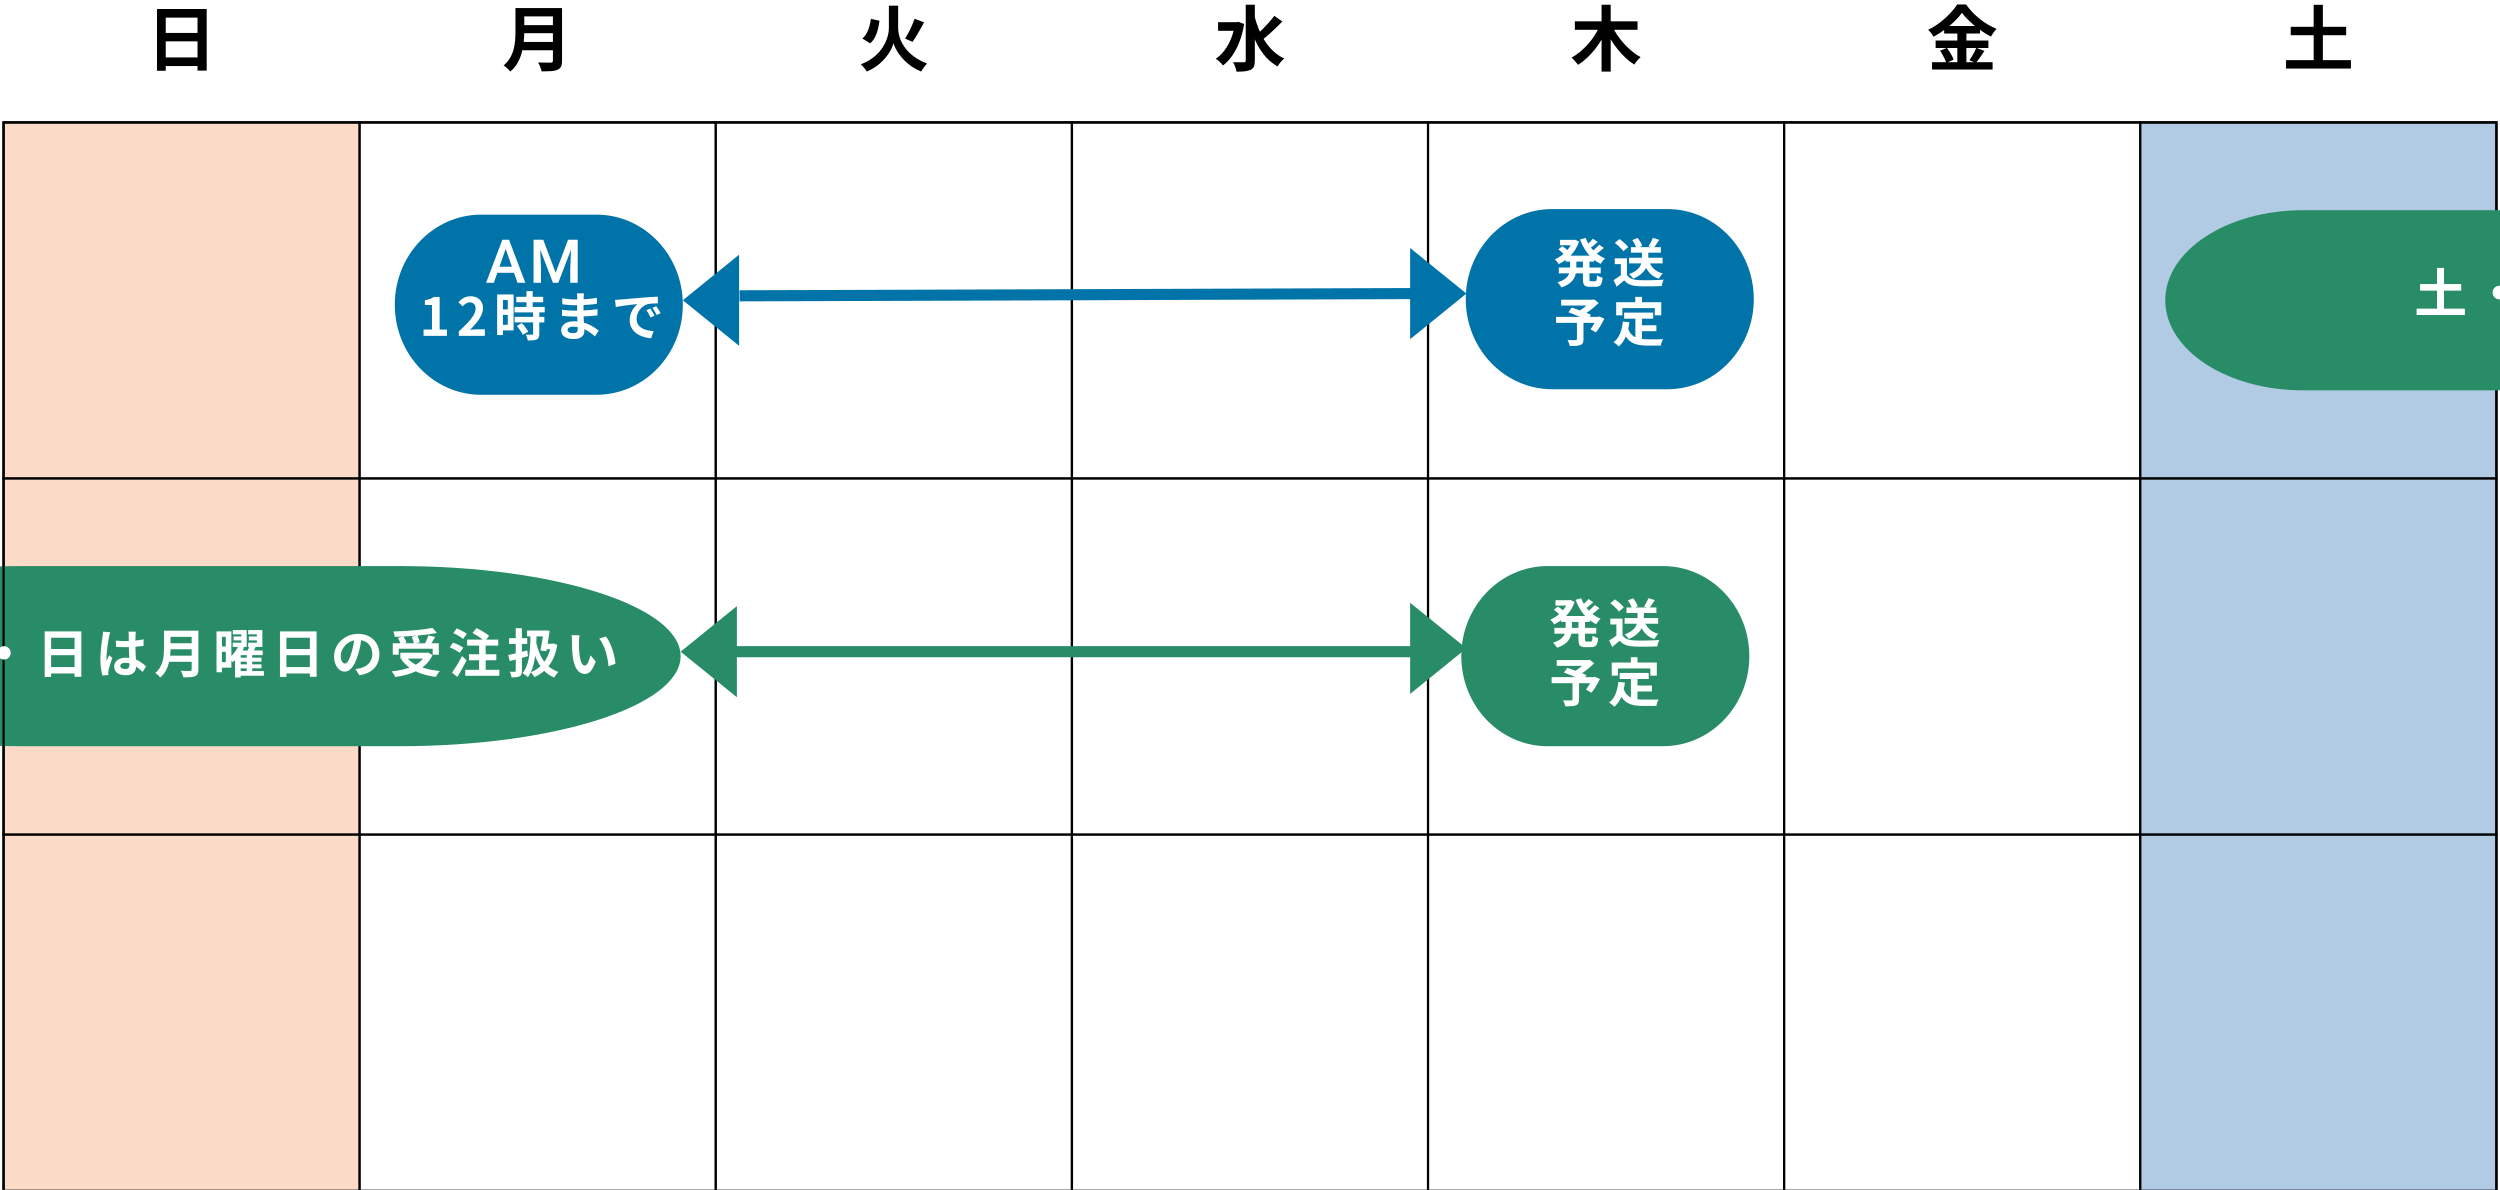 <svg width="2248" height="1070" viewBox="0 0 2248 1070" fill="none" xmlns="http://www.w3.org/2000/svg">
<g clip-path="url(#clip0_420_23506)">
<g filter="url(#filter0_d_420_23506)">
<path d="M141.157 4.1H185.86V59.501H177.598V11.85H149.034V59.63H141.157V4.1ZM146.536 25.619H180.993V33.177H146.536V25.619ZM146.536 47.652H181.057V55.403H146.536V47.652Z" fill="black"/>
<path d="M463.499 3.267H471.44V24.467C471.44 27.243 471.279 30.231 470.959 33.433C470.64 36.636 470.052 39.882 469.198 43.169C468.343 46.457 467.084 49.574 465.419 52.52C463.754 55.465 461.555 58.093 458.822 60.397C458.439 59.842 457.895 59.203 457.19 58.477C456.484 57.75 455.737 57.045 454.947 56.363C454.158 55.68 453.464 55.167 452.866 54.826C455.301 52.776 457.232 50.502 458.663 48.005C460.093 45.506 461.16 42.912 461.865 40.223C462.57 37.533 463.017 34.842 463.21 32.153C463.402 29.463 463.499 26.88 463.499 24.403L463.499 3.267ZM468.493 33.69H500.644V41.183H468.493V33.69ZM468.814 3.267H500.772V10.76H468.814V3.267ZM468.878 18.575H501.093V25.876H468.878V18.575ZM497.185 3.267H505.383V50.599C505.383 52.904 505.074 54.676 504.455 55.914C503.835 57.153 502.778 58.093 501.285 58.732C499.748 59.415 497.826 59.831 495.522 59.981C493.215 60.132 490.398 60.207 487.067 60.207C486.895 59.437 486.64 58.562 486.298 57.58C485.955 56.598 485.572 55.616 485.146 54.634C484.719 53.652 484.29 52.82 483.865 52.136C485.358 52.222 486.884 52.276 488.443 52.296C490.002 52.318 491.391 52.327 492.607 52.327H495.201C495.927 52.327 496.438 52.19 496.738 51.911C497.035 51.635 497.185 51.154 497.185 50.471L497.185 3.267Z" fill="black"/>
<path d="M803.452 1.088H807.616V21.201C807.616 22.78 807.795 24.509 808.16 26.389C808.521 28.268 809.109 30.189 809.92 32.153C810.732 34.117 811.809 36.082 813.155 38.044C814.5 40.01 816.133 41.91 818.054 43.746C819.976 45.581 822.228 47.3 824.811 48.901C827.394 50.502 830.351 51.922 833.681 53.161C833.084 53.716 832.443 54.421 831.761 55.275C831.076 56.129 830.426 57.004 829.806 57.9C829.187 58.796 828.685 59.608 828.302 60.333C825.228 59.095 822.451 57.622 819.976 55.914C817.499 54.207 815.31 52.402 813.41 50.502C811.511 48.602 809.878 46.692 808.511 44.77C807.145 42.848 806.046 41.034 805.214 39.327C804.38 37.619 803.772 36.124 803.388 34.842C803.089 36.166 802.545 37.683 801.755 39.391C800.964 41.098 799.918 42.903 798.617 44.803C797.313 46.703 795.755 48.592 793.942 50.471C792.126 52.351 790.012 54.143 787.601 55.85C785.189 57.558 782.487 59.053 779.499 60.333C779.156 59.736 778.667 59.031 778.026 58.221C777.385 57.409 776.701 56.598 775.976 55.786C775.25 54.974 774.609 54.313 774.056 53.802C777.94 52.351 781.301 50.588 784.143 48.517C786.98 46.446 789.362 44.237 791.284 41.888C793.205 39.541 794.752 37.139 795.926 34.683C797.1 32.228 797.954 29.859 798.489 27.573C799.022 25.29 799.289 23.165 799.289 21.201V1.088H803.452ZM783.086 12.938L790.835 14.667C790.492 17.315 790.012 19.898 789.393 22.417C788.774 24.938 787.909 27.275 786.801 29.43C785.689 31.587 784.216 33.433 782.38 34.97L775.4 30.616C776.98 29.293 778.271 27.723 779.275 25.907C780.277 24.093 781.089 22.087 781.708 19.887C782.327 17.689 782.787 15.373 783.086 12.938ZM822.409 12.874L830.927 16.076C829.817 18.126 828.663 20.23 827.469 22.386C826.273 24.542 825.089 26.592 823.915 28.534C822.74 30.478 821.597 32.174 820.489 33.626L813.892 30.68C814.874 29.1 815.909 27.285 816.997 25.235C818.087 23.186 819.1 21.083 820.04 18.927C820.978 16.77 821.769 14.754 822.409 12.874Z" fill="black"/>
<path d="M1110.49 15.948H1112.09L1113.5 15.628L1118.75 17.549C1117.81 23.401 1116.41 28.716 1114.55 33.497C1112.7 38.281 1110.52 42.476 1108.02 46.084C1105.52 49.693 1102.74 52.627 1099.66 54.89C1099.24 54.249 1098.64 53.535 1097.87 52.745C1097.1 51.955 1096.3 51.197 1095.47 50.471C1094.64 49.746 1093.9 49.189 1093.26 48.806C1096.2 46.798 1098.83 44.27 1101.14 41.216C1103.44 38.163 1105.39 34.641 1107 30.647C1108.6 26.656 1109.76 22.311 1110.49 17.613V15.948ZM1095.31 15.948H1113.11V23.698H1095.31V15.948ZM1120.16 0.257H1128.35V50.407C1128.35 52.712 1128.08 54.505 1127.52 55.786C1126.97 57.067 1126.01 58.049 1124.64 58.732C1123.27 59.416 1121.53 59.875 1119.42 60.11C1117.31 60.344 1114.78 60.462 1111.83 60.462C1111.75 59.65 1111.54 58.721 1111.22 57.677C1110.9 56.629 1110.53 55.583 1110.1 54.538C1109.67 53.492 1109.25 52.606 1108.82 51.88C1110.91 51.966 1112.88 52.008 1114.71 52.008H1118.43C1119.07 52.008 1119.52 51.88 1119.77 51.624C1120.03 51.367 1120.16 50.962 1120.16 50.407V0.257ZM1127.84 9.607C1128.87 13.878 1130.18 17.976 1131.78 21.904C1133.38 25.834 1135.27 29.505 1137.45 32.922C1139.63 36.339 1142.16 39.38 1145.04 42.048C1147.92 44.717 1151.16 46.906 1154.74 48.614C1154.1 49.125 1153.4 49.788 1152.63 50.599C1151.86 51.411 1151.14 52.276 1150.48 53.192C1149.82 54.111 1149.26 54.954 1148.79 55.722C1143.83 52.904 1139.63 49.264 1136.17 44.803C1132.71 40.342 1129.83 35.227 1127.52 29.463C1125.22 23.698 1123.29 17.507 1121.76 10.888L1127.84 9.607ZM1145.84 10.248L1153.08 15.309C1151.24 17.187 1149.3 19.13 1147.25 21.137C1145.2 23.144 1143.16 25.043 1141.13 26.836C1139.1 28.63 1137.19 30.189 1135.4 31.512L1129.83 27.221C1131.58 25.77 1133.43 24.082 1135.37 22.161C1137.31 20.239 1139.2 18.244 1141.04 16.173C1142.87 14.101 1144.47 12.128 1145.84 10.248Z" fill="black"/>
<path d="M1438.46 19.343L1445.25 21.649C1443.8 25.022 1442.14 28.289 1440.26 31.447C1438.38 34.609 1436.32 37.597 1434.08 40.415C1431.83 43.233 1429.44 45.827 1426.9 48.198C1424.36 50.567 1421.71 52.606 1418.93 54.313C1418.5 53.674 1417.95 52.948 1417.26 52.136C1416.58 51.325 1415.88 50.524 1415.15 49.735C1414.43 48.945 1413.76 48.293 1413.17 47.78C1415.81 46.329 1418.39 44.568 1420.88 42.496C1423.38 40.426 1425.74 38.142 1427.96 35.643C1430.18 33.146 1432.18 30.509 1433.95 27.734C1435.72 24.958 1437.22 22.161 1438.46 19.343ZM1416.11 15.18H1472.47V22.802H1416.11V15.18ZM1440.13 0.257H1448.33V60.398H1440.13V0.257ZM1449.8 19.663C1451.04 22.397 1452.57 25.107 1454.41 27.798C1456.25 30.487 1458.29 33.049 1460.53 35.483C1462.77 37.916 1465.13 40.159 1467.6 42.209C1470.08 44.257 1472.62 45.987 1475.23 47.397C1474.63 47.866 1473.96 48.496 1473.21 49.286C1472.46 50.076 1471.76 50.898 1471.1 51.752C1470.43 52.606 1469.89 53.375 1469.46 54.057C1466.77 52.351 1464.19 50.332 1461.71 48.005C1459.24 45.678 1456.87 43.116 1454.6 40.318C1452.34 37.522 1450.27 34.565 1448.39 31.447C1446.51 28.333 1444.83 25.151 1443.33 21.904L1449.8 19.663Z" fill="black"/>
<path d="M1764.2 7.557C1762.45 9.992 1760.24 12.511 1757.57 15.116C1754.9 17.721 1751.96 20.218 1748.73 22.609C1745.51 25.002 1742.15 27.136 1738.65 29.014C1738.3 28.373 1737.87 27.669 1737.33 26.9C1736.8 26.132 1736.22 25.385 1735.6 24.659C1734.98 23.934 1734.4 23.293 1733.84 22.738C1737.51 20.988 1741.04 18.82 1744.41 16.236C1747.78 13.654 1750.8 10.952 1753.47 8.134C1756.14 5.317 1758.26 2.605 1759.84 0H1767.85C1769.6 2.435 1771.52 4.761 1773.61 6.982C1775.71 9.202 1777.95 11.252 1780.34 13.13C1782.73 15.01 1785.18 16.695 1787.7 18.19C1790.22 19.685 1792.76 20.944 1795.33 21.968C1794.34 22.952 1793.42 24.062 1792.57 25.299C1791.72 26.539 1790.93 27.733 1790.2 28.886C1787.77 27.605 1785.3 26.132 1782.8 24.467C1780.31 22.802 1777.91 21.019 1775.6 19.119C1773.29 17.219 1771.16 15.287 1769.2 13.323C1767.23 11.359 1765.57 9.437 1764.2 7.557ZM1737.3 51.944H1791.74V58.541H1737.3V51.944ZM1740.5 32.473H1787.96V39.134H1740.5V32.473ZM1744.54 41.568L1750.69 39.006C1751.5 40.074 1752.3 41.247 1753.09 42.529C1753.88 43.81 1754.59 45.07 1755.23 46.307C1755.87 47.547 1756.34 48.656 1756.64 49.638L1750.05 52.584C1749.79 51.602 1749.36 50.46 1748.76 49.158C1748.17 47.855 1747.5 46.543 1746.78 45.219C1746.05 43.896 1745.31 42.679 1744.54 41.568ZM1748.19 19.407H1780.4V26.132H1748.19V19.407ZM1760.04 22.096H1768.17V55.275H1760.04V22.096ZM1777.07 39.07L1784.44 41.76C1783.16 43.724 1781.83 45.678 1780.47 47.62C1779.1 49.564 1777.84 51.219 1776.69 52.584L1770.92 50.151C1771.65 49.125 1772.4 47.983 1773.17 46.723C1773.93 45.464 1774.66 44.162 1775.34 42.817C1776.03 41.472 1776.6 40.223 1777.07 39.07Z" fill="black"/>
<path d="M2055.61 50.086H2113.95V57.644H2055.61V50.086ZM2059.83 20.112H2109.66V27.669H2059.83V20.112ZM2080.46 0.321H2088.72V55.275H2080.46V0.321Z" fill="black"/>
<path d="M323.43 106.07H3.202V426.312H323.43V106.07Z" fill="#FBDAC8" stroke="black" stroke-width="2" stroke-miterlimit="10"/>
<path d="M643.658 106.07H323.43V426.312H643.658V106.07Z" fill="white" stroke="black" stroke-width="2" stroke-miterlimit="10"/>
<path d="M963.886 106.07H643.658V426.312H963.886V106.07Z" fill="white" stroke="black" stroke-width="2" stroke-miterlimit="10"/>
<path d="M1284.11 106.07H963.886V426.312H1284.11V106.07Z" fill="white" stroke="black" stroke-width="2" stroke-miterlimit="10"/>
<path d="M1604.34 106.07H1284.11V426.312H1604.34V106.07Z" fill="white" stroke="black" stroke-width="2" stroke-miterlimit="10"/>
<path d="M1924.57 106.07H1604.34V426.312H1924.57V106.07Z" fill="white" stroke="black" stroke-width="2" stroke-miterlimit="10"/>
<path d="M2244.8 106.07H1924.57V426.312H2244.8V106.07Z" fill="#B2CBE4" stroke="black" stroke-width="2" stroke-miterlimit="10"/>
<path d="M323.43 426.312H3.202V746.555H323.43V426.312Z" fill="#FBDAC8" stroke="black" stroke-width="2" stroke-miterlimit="10"/>
<path d="M643.658 426.312H323.43V746.555H643.658V426.312Z" fill="white" stroke="black" stroke-width="2" stroke-miterlimit="10"/>
<path d="M963.886 426.312H643.658V746.555H963.886V426.312Z" fill="white" stroke="black" stroke-width="2" stroke-miterlimit="10"/>
<path d="M1284.11 426.312H963.886V746.555H1284.11V426.312Z" fill="white" stroke="black" stroke-width="2" stroke-miterlimit="10"/>
<path d="M1604.34 426.312H1284.11V746.555H1604.34V426.312Z" fill="white" stroke="black" stroke-width="2" stroke-miterlimit="10"/>
<path d="M1924.57 426.312H1604.34V746.555H1924.57V426.312Z" fill="white" stroke="black" stroke-width="2" stroke-miterlimit="10"/>
<path d="M2244.8 426.312H1924.57V746.555H2244.8V426.312Z" fill="#B2CBE4" stroke="black" stroke-width="2" stroke-miterlimit="10"/>
<path d="M323.43 746.555H3.202V1066.8H323.43V746.555Z" fill="#FBDAC8" stroke="black" stroke-width="2" stroke-miterlimit="10"/>
<path d="M643.658 746.555H323.43V1066.8H643.658V746.555Z" fill="white" stroke="black" stroke-width="2" stroke-miterlimit="10"/>
<path d="M963.886 746.555H643.658V1066.8H963.886V746.555Z" fill="white" stroke="black" stroke-width="2" stroke-miterlimit="10"/>
<path d="M1284.11 746.555H963.886V1066.8H1284.11V746.555Z" fill="white" stroke="black" stroke-width="2" stroke-miterlimit="10"/>
<path d="M1604.34 746.555H1284.11V1066.8H1604.34V746.555Z" fill="white" stroke="black" stroke-width="2" stroke-miterlimit="10"/>
<path d="M1924.57 746.555H1604.34V1066.8H1924.57V746.555Z" fill="white" stroke="black" stroke-width="2" stroke-miterlimit="10"/>
<path d="M2244.8 746.555H1924.57V1066.8H2244.8V746.555Z" fill="#B2CBE4" stroke="black" stroke-width="2" stroke-miterlimit="10"/>
<path d="M664.593 306.976L614 265.988L664.593 225V306.976Z" fill="#0073A8"/>
<path d="M536.3 189H432.7C389.787 189 355 225.265 355 270V270C355 314.735 389.787 351 432.7 351H536.3C579.213 351 614 314.735 614 270C614 225.265 579.213 189 536.3 189Z" fill="#0073A8"/>
<path d="M359.1 505H21.9C-117.773 505 -231 541.265 -231 586C-231 630.735 -117.773 667 21.9 667H359.1C498.773 667 612 630.735 612 586C612 541.265 498.773 505 359.1 505Z" fill="#288C66"/>
<path d="M1499.3 184H1395.7C1352.79 184 1318 220.265 1318 265V265C1318 309.735 1352.79 346 1395.7 346H1499.3C1542.21 346 1577 309.735 1577 265C1577 220.265 1542.21 184 1499.3 184Z" fill="#0073A8"/>
<path d="M1495.3 505H1391.7C1348.79 505 1314 541.265 1314 586C1314 630.735 1348.79 667 1391.7 667H1495.3C1538.21 667 1573 630.735 1573 586C1573 541.265 1538.21 505 1495.3 505Z" fill="#288C66"/>
<path d="M462.197 241.277H447.205L444.068 250.289H437.077L451.697 211.584H457.731L472.377 250.289H465.36L462.197 241.277ZM449.092 235.854H460.309L454.701 219.798L449.092 235.854Z" fill="white"/>
<path d="M488.482 211.584L499.646 241.25L510.784 211.584H519.476V250.289H512.777V237.529L513.442 220.463L502.012 250.289H497.201L485.797 220.489L486.462 237.529V250.289H479.763V211.584H488.482Z" fill="white"/>
<path d="M1731.41 854.702H1732.46L1733.47 854.51L1737.32 856.24C1736.48 858.706 1735.44 860.979 1734.17 863.06C1732.91 865.143 1731.46 867.04 1729.82 868.754C1728.19 870.468 1726.43 871.995 1724.54 873.34C1722.65 874.686 1720.68 875.854 1718.63 876.847C1718.25 876.175 1717.71 875.406 1717.02 874.541C1716.33 873.676 1715.7 872.988 1715.13 872.475C1716.92 871.74 1718.65 870.794 1720.31 869.642C1721.98 868.489 1723.54 867.184 1725 865.726C1726.45 864.271 1727.73 862.693 1728.84 860.995C1729.94 859.298 1730.8 857.52 1731.41 855.663V854.702ZM1729.1 871.9H1734.82V880.209C1734.82 881.907 1734.66 883.604 1734.34 885.302C1734.02 886.999 1733.39 888.641 1732.46 890.226C1731.54 891.81 1730.18 893.285 1728.38 894.645C1726.59 896.006 1724.2 897.183 1721.23 898.176C1721 897.727 1720.67 897.214 1720.24 896.639C1719.81 896.062 1719.35 895.493 1718.87 894.933C1718.39 894.373 1717.96 893.917 1717.57 893.565C1720.14 892.764 1722.19 891.851 1723.72 890.827C1725.26 889.801 1726.41 888.697 1727.18 887.512C1727.95 886.326 1728.46 885.102 1728.72 883.837C1728.97 882.572 1729.1 881.315 1729.1 880.065V871.9ZM1718.39 863.397L1721.99 860.419C1722.63 860.835 1723.3 861.315 1723.99 861.859C1724.68 862.405 1725.34 862.934 1725.98 863.445C1726.62 863.958 1727.15 864.422 1727.57 864.838L1723.77 868.2C1723.42 867.784 1722.93 867.289 1722.31 866.712C1721.68 866.135 1721.03 865.559 1720.34 864.982C1719.65 864.407 1719 863.878 1718.39 863.397ZM1718.77 880.019H1757.11V885.302H1718.77V880.019ZM1719.83 854.702H1733.47V859.65H1719.83V854.702ZM1725.02 869.162H1751.15V874.589H1725.02V869.162ZM1743.32 852.925C1744.34 855.647 1745.71 858.225 1747.43 860.659C1749.14 863.093 1751.15 865.254 1753.46 867.145C1755.76 869.034 1758.31 870.539 1761.09 871.659C1760.65 872.044 1760.17 872.532 1759.68 873.124C1759.18 873.717 1758.7 874.325 1758.24 874.951C1757.77 875.575 1757.39 876.144 1757.11 876.655C1754.13 875.246 1751.45 873.437 1749.06 871.227C1746.67 869.018 1744.58 866.488 1742.77 863.637C1740.96 860.787 1739.41 857.697 1738.13 854.366L1743.32 852.925ZM1740.82 872.139H1746.83V890.489C1746.83 891.387 1746.92 891.954 1747.09 892.195C1747.27 892.436 1747.68 892.555 1748.32 892.555H1752.02C1752.46 892.555 1752.79 892.411 1753 892.123C1753.21 891.835 1753.36 891.299 1753.46 890.514C1753.55 889.729 1753.63 888.584 1753.7 887.079C1754.3 887.527 1755.12 887.968 1756.15 888.4C1757.17 888.833 1758.08 889.144 1758.88 889.337C1758.69 891.451 1758.37 893.116 1757.92 894.333C1757.47 895.549 1756.83 896.406 1755.98 896.903C1755.13 897.399 1754 897.647 1752.59 897.647H1747.31C1745.55 897.647 1744.2 897.432 1743.27 896.998C1742.34 896.567 1741.7 895.829 1741.35 894.789C1741 893.748 1740.82 892.331 1740.82 890.537V872.139ZM1750 853.599L1754.37 856.624C1753.09 857.777 1751.77 858.913 1750.41 860.035C1749.04 861.156 1747.79 862.1 1746.64 862.868L1743.18 860.178C1743.91 859.634 1744.7 858.985 1745.53 858.233C1746.36 857.481 1747.18 856.696 1747.98 855.88C1748.78 855.062 1749.45 854.302 1750 853.599ZM1755.76 859.121L1759.99 862.052C1758.71 863.237 1757.32 864.415 1755.83 865.583C1754.34 866.752 1752.98 867.737 1751.73 868.536L1748.27 865.895C1749.07 865.318 1749.93 864.638 1750.84 863.853C1751.75 863.07 1752.65 862.261 1753.53 861.428C1754.41 860.596 1755.15 859.827 1755.76 859.121Z" fill="white"/>
<path d="M1780.16 886.791C1781.16 888.361 1782.55 889.513 1784.34 890.25C1786.14 890.986 1788.28 891.402 1790.78 891.499C1792.19 891.563 1793.86 891.602 1795.8 891.618C1797.74 891.635 1799.78 891.627 1801.92 891.595C1804.07 891.563 1806.17 891.499 1808.24 891.402C1810.3 891.307 1812.14 891.194 1813.74 891.066C1813.55 891.515 1813.32 892.092 1813.07 892.796C1812.81 893.501 1812.58 894.22 1812.37 894.957C1812.16 895.693 1812.01 896.35 1811.91 896.927C1810.47 897.022 1808.82 897.094 1806.97 897.143C1805.11 897.191 1803.2 897.222 1801.25 897.24C1799.3 897.255 1797.41 897.246 1795.58 897.215C1793.76 897.183 1792.12 897.135 1790.68 897.071C1787.74 896.942 1785.22 896.486 1783.14 895.702C1781.06 894.917 1779.22 893.596 1777.62 891.739C1776.56 892.636 1775.48 893.565 1774.38 894.525C1773.27 895.485 1772.06 896.478 1770.75 897.504L1767.91 891.499C1769.03 890.827 1770.2 890.09 1771.42 889.288C1772.64 888.489 1773.81 887.656 1774.93 886.791H1780.16ZM1780.16 871.564V889.288H1774.54V876.896H1768.97V871.564H1780.16ZM1769.02 857.441L1773.29 853.982C1774.29 854.623 1775.29 855.367 1776.32 856.216C1777.34 857.065 1778.3 857.93 1779.2 858.81C1780.1 859.691 1780.82 860.499 1781.36 861.236L1776.8 865.079C1776.32 864.31 1775.66 863.478 1774.81 862.58C1773.96 861.684 1773.02 860.779 1772 859.866C1770.97 858.954 1769.98 858.146 1769.02 857.441ZM1793.9 863.83H1799.67V871.515C1799.67 873.052 1799.48 874.654 1799.11 876.319C1798.74 877.984 1798.07 879.642 1797.09 881.292C1796.12 882.941 1794.72 884.525 1792.92 886.047C1791.11 887.568 1788.78 888.952 1785.93 890.201C1785.67 889.785 1785.32 889.321 1784.87 888.808C1784.42 888.297 1783.96 887.784 1783.48 887.271C1783 886.76 1782.53 886.342 1782.08 886.023C1784.81 885.03 1786.96 883.925 1788.54 882.708C1790.13 881.492 1791.3 880.227 1792.05 878.913C1792.8 877.6 1793.3 876.311 1793.54 875.046C1793.78 873.781 1793.9 872.588 1793.9 871.467V863.83ZM1782.08 871.035H1812.78V876.224H1782.08V871.035ZM1783.76 861.331H1811.15V866.424H1783.76V861.331ZM1785.01 854.943L1789.87 852.925C1790.76 854.015 1791.61 855.248 1792.41 856.624C1793.21 858.002 1793.77 859.219 1794.09 860.276L1788.9 862.485C1788.65 861.461 1788.14 860.235 1787.39 858.81C1786.64 857.386 1785.85 856.096 1785.01 854.943ZM1800.53 874.687C1801.52 877.345 1803.03 879.593 1805.07 881.435C1807.1 883.277 1809.72 884.597 1812.92 885.398C1812.51 885.782 1812.06 886.262 1811.6 886.839C1811.14 887.415 1810.7 888 1810.3 888.592C1809.9 889.185 1809.56 889.739 1809.27 890.25C1805.75 889.097 1802.9 887.288 1800.72 884.822C1798.54 882.356 1796.86 879.329 1795.68 875.742L1800.53 874.687ZM1803.84 852.829L1809.7 854.654C1808.84 856.032 1807.95 857.386 1807.04 858.713C1806.13 860.043 1805.28 861.172 1804.52 862.1L1799.81 860.466C1800.29 859.731 1800.78 858.923 1801.3 858.041C1801.81 857.161 1802.29 856.263 1802.74 855.352C1803.19 854.438 1803.56 853.599 1803.84 852.829Z" fill="white"/>
<path d="M1689.86 925.62H1729.1V931.145H1689.86V925.62ZM1694.52 909.96H1724.01V915.292H1694.52V909.96ZM1708.93 929.992H1714.93V946.131C1714.93 947.637 1714.72 948.797 1714.31 949.615C1713.89 950.431 1713.11 951.047 1711.95 951.463C1710.83 951.879 1709.49 952.128 1707.92 952.209C1706.35 952.287 1704.53 952.328 1702.44 952.328C1702.28 951.528 1701.99 950.591 1701.58 949.518C1701.16 948.446 1700.75 947.542 1700.33 946.805C1701.29 946.836 1702.28 946.861 1703.31 946.877C1704.33 946.893 1705.25 946.901 1706.05 946.901H1707.73C1708.21 946.869 1708.53 946.788 1708.69 946.66C1708.85 946.533 1708.93 946.292 1708.93 945.94V929.992ZM1701.2 921.441L1704.13 917.07C1705.41 917.519 1706.85 918.03 1708.47 918.607C1710.09 919.184 1711.71 919.777 1713.35 920.385C1714.98 920.993 1716.53 921.586 1718.01 922.162C1719.48 922.739 1720.73 923.267 1721.75 923.747L1718.68 928.695C1717.72 928.215 1716.53 927.663 1715.13 927.037C1713.72 926.413 1712.2 925.772 1710.59 925.115C1708.97 924.46 1707.35 923.811 1705.73 923.17C1704.12 922.531 1702.6 921.954 1701.2 921.441ZM1721.85 909.96H1723.39L1724.68 909.672L1728.82 912.939C1727.44 914.284 1725.92 915.653 1724.28 917.047C1722.63 918.438 1720.92 919.76 1719.16 921.009C1717.4 922.258 1715.65 923.362 1713.92 924.324C1713.67 923.939 1713.32 923.506 1712.89 923.026C1712.46 922.546 1712.03 922.074 1711.6 921.61C1711.16 921.145 1710.77 920.768 1710.42 920.481C1711.83 919.711 1713.28 918.775 1714.76 917.671C1716.25 916.565 1717.62 915.436 1718.87 914.284C1720.12 913.131 1721.11 912.107 1721.85 911.209V909.96ZM1727.18 925.62H1728.24L1729.3 925.236L1734 927.301C1732.95 929.544 1731.74 931.794 1730.38 934.05C1729.01 936.308 1727.65 938.253 1726.27 939.887L1721.32 937.006C1722.03 936.11 1722.74 935.076 1723.46 933.906C1724.18 932.738 1724.87 931.522 1725.52 930.257C1726.18 928.992 1726.73 927.766 1727.18 926.58V925.62Z" fill="white"/>
<path d="M1749.95 929.944L1755.95 930.568C1755.31 935.469 1754.23 939.791 1752.69 943.539C1751.15 947.285 1749 950.342 1746.25 952.713C1745.93 952.361 1745.48 951.928 1744.91 951.417C1744.33 950.904 1743.73 950.408 1743.11 949.926C1742.48 949.446 1741.94 949.062 1741.5 948.774C1744.09 946.852 1746.04 944.267 1747.36 941.016C1748.67 937.766 1749.53 934.075 1749.95 929.944ZM1743.85 912.218H1785.11V924.276H1779.2V917.647H1749.52V924.276H1743.85V912.218ZM1754.61 935.997C1755.35 938.175 1756.31 939.944 1757.52 941.304C1758.72 942.666 1760.11 943.69 1761.69 944.378C1763.28 945.068 1765.02 945.54 1766.91 945.795C1768.8 946.053 1770.8 946.18 1772.91 946.18H1777.93C1779 946.18 1780.1 946.172 1781.22 946.156C1782.34 946.141 1783.38 946.125 1784.34 946.108C1785.3 946.092 1786.1 946.069 1786.74 946.036C1786.46 946.516 1786.17 947.101 1785.9 947.789C1785.63 948.477 1785.38 949.19 1785.16 949.926C1784.93 950.663 1784.78 951.335 1784.68 951.945H1772.62C1769.84 951.945 1767.27 951.753 1764.94 951.368C1762.6 950.983 1760.49 950.288 1758.62 949.279C1756.75 948.27 1755.08 946.821 1753.63 944.93C1752.17 943.041 1750.93 940.577 1749.9 937.534L1754.61 935.997ZM1751.15 921.777H1777.71V927.301H1751.15V921.777ZM1761.33 907.366H1767.48V916.109H1761.33V907.366ZM1761.43 924.997H1767.43V948.197L1761.43 947.478V924.997ZM1764.46 933.306H1780.64V938.735H1764.46V933.306Z" fill="white"/>
<path d="M1800.67 910.201H1834.2V951.753H1828.01V916.013H1806.58V951.848H1800.67V910.201ZM1804.71 926.341H1830.55V932.01H1804.71V926.341ZM1804.71 942.866H1830.6V948.679H1804.71V942.866Z" fill="white"/>
<path d="M2244.8 106.07H3.202V1066.8H2244.8V106.07Z" stroke="black" stroke-width="2" stroke-miterlimit="10"/>
</g>
<path d="M1275 263.946L665 266" stroke="#0073A8" stroke-width="10" stroke-miterlimit="10"/>
<path d="M380.873 302V296.333H388.429V274.278H382.053V269.933C383.816 269.619 385.328 269.241 386.587 268.8C387.878 268.328 389.074 267.73 390.176 267.005H395.324V296.333H401.888V302H380.873ZM412.554 302V297.986C415.734 295.152 418.441 292.523 420.677 290.099C422.944 287.675 424.675 285.424 425.872 283.346C427.068 281.236 427.666 279.284 427.666 277.49C427.666 276.356 427.462 275.364 427.052 274.514C426.643 273.664 426.045 273.019 425.258 272.578C424.502 272.106 423.558 271.87 422.424 271.87C421.165 271.87 420 272.232 418.929 272.956C417.89 273.649 416.93 274.483 416.049 275.459L412.176 271.728C413.813 269.965 415.482 268.643 417.182 267.761C418.914 266.848 420.96 266.392 423.321 266.392C425.525 266.392 427.446 266.848 429.083 267.761C430.752 268.643 432.043 269.886 432.956 271.492C433.869 273.098 434.325 274.987 434.325 277.159C434.325 279.269 433.79 281.425 432.719 283.629C431.68 285.801 430.279 287.974 428.516 290.146C426.753 292.319 424.801 294.46 422.66 296.569C423.573 296.443 424.549 296.349 425.588 296.286C426.659 296.191 427.603 296.144 428.422 296.144H435.978V302H412.554ZM464.259 266.911H488.439V271.823H464.259V266.911ZM462.701 275.978H489.808V280.937H462.701V275.978ZM462.795 284.951H489.478V289.91H462.795V284.951ZM473.374 261.811H478.994V279.19H473.374V261.811ZM479.371 280.701H484.944V300.253C484.944 301.606 484.771 302.661 484.425 303.417C484.078 304.204 483.449 304.818 482.536 305.259C481.623 305.668 480.505 305.92 479.183 306.014C477.892 306.14 476.365 306.203 474.602 306.203C474.476 305.416 474.24 304.503 473.893 303.464C473.547 302.457 473.185 301.591 472.807 300.867C473.972 300.898 475.105 300.93 476.207 300.961C477.309 300.961 478.049 300.961 478.427 300.961C478.773 300.961 479.009 300.914 479.135 300.819C479.293 300.693 479.371 300.457 479.371 300.111V280.701ZM464.684 293.121L469.171 290.524C469.926 291.248 470.682 292.067 471.437 292.98C472.193 293.893 472.886 294.806 473.515 295.719C474.145 296.632 474.633 297.466 474.979 298.222L470.068 301.103C469.816 300.347 469.391 299.513 468.793 298.6C468.195 297.655 467.533 296.711 466.809 295.766C466.117 294.79 465.408 293.909 464.684 293.121ZM449.713 264.786H461.851V297.088H449.713V292.035H456.608V269.839H449.713V264.786ZM449.997 278.198H459.159V283.157H449.997V278.198ZM447.022 264.786H452.264V301.292H447.022V264.786ZM525.134 263.794C525.071 264.266 525.008 264.802 524.945 265.4C524.913 265.966 524.882 266.549 524.85 267.147C524.819 267.777 524.787 268.627 524.756 269.697C524.724 270.736 524.708 271.885 524.708 273.145C524.708 274.404 524.708 275.648 524.708 276.876C524.708 278.104 524.708 279.221 524.708 280.229C524.708 281.551 524.74 283.031 524.803 284.668C524.866 286.274 524.945 287.911 525.039 289.58C525.165 291.217 525.259 292.759 525.322 294.208C525.417 295.624 525.464 296.805 525.464 297.75C525.464 299.072 525.118 300.284 524.425 301.386C523.732 302.457 522.694 303.307 521.308 303.936C519.954 304.566 518.239 304.881 516.161 304.881C512.382 304.881 509.517 304.188 507.565 302.803C505.613 301.418 504.637 299.481 504.637 296.994C504.637 295.388 505.094 293.987 506.007 292.791C506.951 291.563 508.29 290.603 510.021 289.91C511.784 289.217 513.878 288.871 516.302 288.871C518.884 288.871 521.292 289.154 523.528 289.721C525.795 290.256 527.857 290.965 529.714 291.846C531.572 292.728 533.225 293.657 534.673 294.633C536.121 295.609 537.349 296.49 538.357 297.277L534.957 302.567C533.823 301.496 532.548 300.442 531.131 299.403C529.746 298.364 528.219 297.419 526.55 296.569C524.913 295.719 523.166 295.042 521.308 294.538C519.482 294.003 517.546 293.735 515.499 293.735C513.862 293.735 512.587 294.019 511.674 294.586C510.793 295.152 510.352 295.845 510.352 296.663C510.352 297.262 510.541 297.781 510.918 298.222C511.296 298.663 511.847 298.993 512.571 299.214C513.296 299.434 514.209 299.544 515.311 299.544C516.161 299.544 516.885 299.45 517.483 299.261C518.113 299.072 518.601 298.726 518.947 298.222C519.293 297.718 519.466 297.01 519.466 296.097C519.466 295.404 519.435 294.412 519.372 293.121C519.34 291.831 519.293 290.414 519.23 288.871C519.167 287.297 519.104 285.754 519.041 284.243C518.978 282.732 518.947 281.394 518.947 280.229C518.947 279.095 518.947 277.915 518.947 276.687C518.978 275.427 518.994 274.184 518.994 272.956C518.994 271.728 518.994 270.61 518.994 269.603C519.026 268.564 519.041 267.714 519.041 267.053C519.041 266.612 519.01 266.077 518.947 265.447C518.915 264.786 518.852 264.235 518.758 263.794H525.134ZM505.535 268.233C506.385 268.359 507.329 268.485 508.368 268.611C509.407 268.737 510.462 268.863 511.532 268.989C512.634 269.083 513.673 269.162 514.649 269.225C515.625 269.257 516.475 269.272 517.2 269.272C520.411 269.272 523.607 269.178 526.786 268.989C529.998 268.769 533.319 268.375 536.751 267.808L536.704 273.239C535.098 273.46 533.241 273.664 531.131 273.853C529.022 274.042 526.771 274.2 524.378 274.326C522.017 274.42 519.64 274.467 517.247 274.467C516.271 274.467 515.059 274.436 513.61 274.373C512.194 274.278 510.777 274.168 509.36 274.042C507.943 273.885 506.715 273.743 505.676 273.617L505.535 268.233ZM505.299 278.434C506.054 278.56 506.951 278.686 507.99 278.812C509.029 278.938 510.084 279.032 511.155 279.095C512.257 279.158 513.296 279.221 514.272 279.284C515.248 279.316 516.05 279.331 516.68 279.331C519.608 279.331 522.253 279.269 524.614 279.143C527.007 279.017 529.242 278.859 531.32 278.67C533.398 278.481 535.397 278.261 537.318 278.009L537.271 283.582C535.633 283.771 534.044 283.928 532.501 284.054C530.99 284.18 529.431 284.29 527.825 284.385C526.251 284.479 524.551 284.542 522.725 284.574C520.899 284.605 518.852 284.621 516.586 284.621C515.673 284.621 514.539 284.605 513.185 284.574C511.832 284.511 510.446 284.432 509.029 284.337C507.644 284.243 506.416 284.133 505.346 284.007L505.299 278.434ZM553.091 269.603C554.036 269.571 554.933 269.54 555.783 269.508C556.633 269.445 557.279 269.398 557.72 269.367C558.696 269.304 559.892 269.209 561.309 269.083C562.757 268.926 564.363 268.769 566.126 268.611C567.92 268.454 569.825 268.296 571.84 268.139C573.855 267.981 575.949 267.808 578.121 267.619C579.758 267.462 581.38 267.336 582.986 267.242C584.623 267.116 586.165 267.021 587.614 266.958C589.093 266.864 590.384 266.801 591.486 266.769L591.533 272.814C590.683 272.814 589.707 272.83 588.605 272.861C587.503 272.893 586.402 272.956 585.3 273.05C584.229 273.113 583.269 273.255 582.419 273.475C581.002 273.853 579.68 274.499 578.452 275.412C577.224 276.293 576.153 277.348 575.24 278.576C574.359 279.772 573.666 281.079 573.162 282.496C572.659 283.881 572.407 285.282 572.407 286.699C572.407 288.241 572.674 289.611 573.21 290.807C573.776 291.972 574.532 292.98 575.477 293.83C576.453 294.648 577.586 295.341 578.877 295.908C580.168 296.443 581.553 296.852 583.033 297.136C584.544 297.419 586.102 297.608 587.708 297.702L585.488 304.172C583.505 304.046 581.569 303.732 579.68 303.228C577.822 302.724 576.075 302.031 574.438 301.15C572.8 300.268 571.368 299.198 570.14 297.939C568.944 296.648 567.983 295.184 567.259 293.547C566.567 291.878 566.22 290.02 566.22 287.974C566.22 285.707 566.582 283.629 567.306 281.74C568.031 279.819 568.928 278.151 569.998 276.734C571.1 275.286 572.186 274.168 573.257 273.381C572.375 273.507 571.305 273.633 570.046 273.759C568.818 273.885 567.48 274.042 566.031 274.231C564.615 274.388 563.166 274.562 561.687 274.751C560.207 274.939 558.774 275.16 557.389 275.412C556.035 275.632 554.807 275.852 553.705 276.073L553.091 269.603ZM584.78 277.442C585.189 278.009 585.614 278.686 586.055 279.473C586.527 280.229 586.984 281 587.425 281.787C587.866 282.543 588.243 283.235 588.558 283.865L584.969 285.471C584.371 284.149 583.788 282.984 583.222 281.976C582.686 280.969 582.041 279.945 581.285 278.906L584.78 277.442ZM590.069 275.27C590.479 275.837 590.919 276.498 591.392 277.254C591.895 277.978 592.384 278.733 592.856 279.52C593.328 280.276 593.722 280.953 594.036 281.551L590.494 283.251C589.865 281.992 589.251 280.874 588.653 279.898C588.086 278.922 587.409 277.915 586.622 276.876L590.069 275.27Z" fill="white"/>
<path d="M1407.81 229.915H1433.51V235.251H1407.81V229.915ZM1402.71 215.7H1416.13V220.564H1402.71V215.7ZM1401.68 240.588H1439.36V245.783H1401.68V240.588ZM1414.1 215.7H1415.13L1416.13 215.511L1419.9 217.211C1419.09 219.635 1418.05 221.871 1416.79 223.917C1415.56 225.963 1414.14 227.837 1412.54 229.537C1410.93 231.206 1409.2 232.701 1407.34 234.023C1405.48 235.346 1403.55 236.495 1401.53 237.471C1401.16 236.81 1400.62 236.054 1399.93 235.204C1399.27 234.354 1398.65 233.677 1398.09 233.173C1399.85 232.449 1401.55 231.52 1403.19 230.387C1404.82 229.254 1406.35 227.978 1407.77 226.562C1409.22 225.113 1410.48 223.555 1411.55 221.886C1412.65 220.218 1413.5 218.47 1414.1 216.644V215.7ZM1411.83 232.607H1417.45V240.777C1417.45 242.445 1417.29 244.114 1416.98 245.783C1416.66 247.451 1416.05 249.073 1415.13 250.647C1414.22 252.19 1412.88 253.622 1411.12 254.945C1409.36 256.298 1407.01 257.463 1404.08 258.439C1403.86 257.998 1403.53 257.495 1403.09 256.928C1402.68 256.361 1402.24 255.795 1401.77 255.228C1401.3 254.693 1400.87 254.252 1400.49 253.906C1403.01 253.118 1405.03 252.221 1406.54 251.214C1408.05 250.206 1409.18 249.12 1409.94 247.955C1410.7 246.79 1411.2 245.594 1411.45 244.366C1411.7 243.107 1411.83 241.863 1411.83 240.635V232.607ZM1425.81 213.952C1426.82 216.628 1428.15 219.163 1429.82 221.556C1431.52 223.948 1433.51 226.074 1435.77 227.931C1438.04 229.789 1440.54 231.269 1443.28 232.37C1442.84 232.748 1442.37 233.236 1441.86 233.834C1441.39 234.401 1440.92 234.999 1440.45 235.629C1440.01 236.227 1439.65 236.778 1439.36 237.282C1436.43 235.897 1433.79 234.118 1431.43 231.945C1429.1 229.773 1427.04 227.286 1425.24 224.484C1423.48 221.682 1421.97 218.643 1420.71 215.369L1425.81 213.952ZM1401.3 224.248L1404.84 221.32C1405.47 221.729 1406.11 222.201 1406.78 222.736C1407.47 223.272 1408.13 223.791 1408.76 224.295C1409.39 224.799 1409.91 225.255 1410.32 225.664L1406.59 228.97C1406.24 228.561 1405.75 228.073 1405.12 227.506C1404.52 226.939 1403.88 226.373 1403.19 225.806C1402.53 225.239 1401.9 224.72 1401.3 224.248ZM1432.37 214.613L1436.67 217.589C1435.41 218.722 1434.1 219.84 1432.75 220.942C1431.43 222.044 1430.2 222.972 1429.07 223.728L1425.67 221.083C1426.39 220.548 1427.16 219.918 1427.98 219.194C1428.8 218.439 1429.6 217.667 1430.39 216.88C1431.18 216.062 1431.84 215.306 1432.37 214.613ZM1438.04 220.044L1442.2 222.925C1440.94 224.09 1439.57 225.255 1438.09 226.42C1436.64 227.553 1435.3 228.514 1434.07 229.301L1430.67 226.703C1431.46 226.137 1432.29 225.475 1433.18 224.72C1434.09 223.933 1434.97 223.13 1435.82 222.311C1436.7 221.493 1437.44 220.737 1438.04 220.044ZM1423.35 232.843H1429.26V250.883C1429.26 251.765 1429.33 252.331 1429.49 252.583C1429.68 252.804 1430.09 252.914 1430.72 252.914C1430.88 252.914 1431.11 252.914 1431.43 252.914C1431.77 252.914 1432.14 252.914 1432.51 252.914C1432.89 252.914 1433.25 252.914 1433.6 252.914C1433.95 252.914 1434.2 252.914 1434.36 252.914C1434.8 252.914 1435.11 252.772 1435.3 252.489C1435.52 252.205 1435.68 251.686 1435.77 250.93C1435.87 250.143 1435.95 249.01 1436.01 247.53C1436.61 247.971 1437.41 248.412 1438.42 248.852C1439.42 249.262 1440.32 249.561 1441.11 249.75C1440.92 251.828 1440.61 253.465 1440.16 254.661C1439.72 255.858 1439.08 256.692 1438.23 257.164C1437.41 257.668 1436.31 257.92 1434.92 257.92C1434.67 257.92 1434.31 257.92 1433.84 257.92C1433.36 257.92 1432.86 257.92 1432.33 257.92C1431.79 257.92 1431.29 257.92 1430.81 257.92C1430.34 257.92 1429.98 257.92 1429.73 257.92C1428 257.92 1426.67 257.699 1425.76 257.259C1424.85 256.849 1424.22 256.125 1423.87 255.086C1423.53 254.079 1423.35 252.693 1423.35 250.93V232.843ZM1464.86 231.757H1495.04V236.857H1464.86V231.757ZM1466.52 222.217H1493.44V227.223H1466.52V222.217ZM1476.48 224.673H1482.15V232.229C1482.15 233.74 1481.96 235.314 1481.58 236.951C1481.24 238.589 1480.57 240.226 1479.6 241.863C1478.65 243.469 1477.28 245.027 1475.49 246.538C1473.73 248.018 1471.44 249.372 1468.64 250.6C1468.39 250.19 1468.04 249.734 1467.6 249.23C1467.16 248.726 1466.71 248.223 1466.23 247.719C1465.76 247.215 1465.3 246.806 1464.86 246.491C1467.54 245.515 1469.65 244.429 1471.19 243.232C1472.77 242.036 1473.92 240.792 1474.64 239.502C1475.4 238.211 1475.88 236.951 1476.1 235.723C1476.36 234.464 1476.48 233.283 1476.48 232.182V224.673ZM1483 235.346C1483.97 237.959 1485.45 240.178 1487.44 242.005C1489.45 243.799 1492.03 245.09 1495.18 245.877C1494.77 246.255 1494.33 246.727 1493.86 247.294C1493.42 247.861 1492.99 248.443 1492.59 249.041C1492.21 249.608 1491.88 250.143 1491.59 250.647C1488.13 249.514 1485.33 247.735 1483.19 245.31C1481.05 242.886 1479.39 239.911 1478.23 236.385L1483 235.346ZM1462.97 232.276V249.702H1457.45V237.518H1451.97V232.276H1462.97ZM1462.97 247.247C1463.95 248.789 1465.32 249.923 1467.08 250.647C1468.85 251.371 1470.96 251.78 1473.41 251.875C1474.8 251.938 1476.43 251.985 1478.32 252.017C1480.24 252.017 1482.26 252.001 1484.37 251.969C1486.48 251.938 1488.54 251.875 1490.55 251.78C1492.6 251.686 1494.41 251.576 1495.99 251.45C1495.8 251.891 1495.58 252.457 1495.32 253.15C1495.07 253.843 1494.84 254.551 1494.62 255.275C1494.43 255.999 1494.29 256.645 1494.19 257.211C1492.77 257.306 1491.15 257.369 1489.33 257.4C1487.5 257.463 1485.63 257.495 1483.71 257.495C1481.79 257.526 1479.93 257.526 1478.13 257.495C1476.34 257.463 1474.73 257.416 1473.32 257.353C1470.42 257.227 1467.95 256.771 1465.9 255.983C1463.86 255.228 1462.05 253.937 1460.47 252.111C1459.43 252.993 1458.36 253.906 1457.26 254.85C1456.19 255.795 1455.01 256.771 1453.72 257.778L1450.93 251.875C1452.03 251.214 1453.18 250.49 1454.38 249.702C1455.58 248.915 1456.73 248.097 1457.83 247.247H1462.97ZM1452.02 218.392L1456.22 214.991C1457.2 215.621 1458.19 216.361 1459.2 217.211C1460.2 218.029 1461.15 218.88 1462.03 219.761C1462.91 220.611 1463.62 221.398 1464.16 222.122L1459.67 225.9C1459.2 225.145 1458.54 224.326 1457.69 223.445C1456.87 222.563 1455.95 221.682 1454.95 220.8C1453.94 219.887 1452.96 219.084 1452.02 218.392ZM1486.26 213.858L1492.02 215.652C1491.17 217.006 1490.29 218.344 1489.37 219.667C1488.49 220.957 1487.67 222.059 1486.92 222.972L1482.29 221.367C1482.76 220.643 1483.25 219.856 1483.75 219.005C1484.26 218.124 1484.73 217.242 1485.17 216.361C1485.61 215.448 1485.97 214.613 1486.26 213.858ZM1467.74 215.936L1472.51 213.952C1473.4 215.023 1474.23 216.235 1475.02 217.589C1475.8 218.942 1476.36 220.139 1476.67 221.178L1471.57 223.35C1471.32 222.343 1470.81 221.146 1470.06 219.761C1469.33 218.344 1468.56 217.069 1467.74 215.936ZM1417.97 289.196H1423.87V305.064C1423.87 306.543 1423.67 307.677 1423.26 308.464C1422.85 309.283 1422.08 309.897 1420.94 310.306C1419.84 310.715 1418.52 310.951 1416.98 311.014C1415.43 311.109 1413.64 311.156 1411.59 311.156C1411.44 310.369 1411.15 309.44 1410.74 308.37C1410.33 307.331 1409.92 306.449 1409.51 305.725C1410.46 305.756 1411.44 305.788 1412.44 305.819C1413.45 305.819 1414.35 305.819 1415.13 305.819C1415.92 305.819 1416.47 305.819 1416.79 305.819C1417.26 305.788 1417.57 305.709 1417.73 305.583C1417.89 305.457 1417.97 305.221 1417.97 304.875V289.196ZM1403.8 269.502H1432.8V274.745H1403.8V269.502ZM1430.67 269.502H1432.18L1433.46 269.219L1437.52 272.43C1436.17 273.753 1434.67 275.107 1433.03 276.492C1431.43 277.846 1429.76 279.137 1428.03 280.364C1426.3 281.592 1424.58 282.679 1422.88 283.623C1422.63 283.245 1422.28 282.82 1421.84 282.348C1421.43 281.876 1421.01 281.419 1420.57 280.978C1420.16 280.506 1419.78 280.128 1419.43 279.845C1420.82 279.089 1422.23 278.176 1423.68 277.106C1425.16 276.004 1426.52 274.886 1427.74 273.753C1428.97 272.619 1429.95 271.612 1430.67 270.73V269.502ZM1399.22 284.898H1437.8V290.329H1399.22V284.898ZM1410.36 280.79L1413.25 276.492C1414.51 276.933 1415.92 277.436 1417.5 278.003C1419.1 278.57 1420.71 279.152 1422.31 279.751C1423.92 280.349 1425.45 280.931 1426.89 281.498C1428.34 282.065 1429.57 282.584 1430.58 283.056L1427.56 287.921C1426.61 287.448 1425.45 286.913 1424.06 286.315C1422.68 285.685 1421.18 285.056 1419.57 284.426C1418 283.765 1416.41 283.119 1414.8 282.49C1413.23 281.86 1411.75 281.293 1410.36 280.79ZM1435.91 284.898H1436.95L1437.99 284.52L1442.62 286.551C1441.58 288.755 1440.39 290.975 1439.03 293.21C1437.71 295.414 1436.37 297.319 1435.02 298.924L1430.15 296.091C1430.85 295.209 1431.54 294.202 1432.23 293.068C1432.95 291.903 1433.63 290.707 1434.26 289.479C1434.92 288.22 1435.47 287.008 1435.91 285.843V284.898ZM1460.42 281.12H1486.54V286.551H1460.42V281.12ZM1473.51 292.454H1489.42V297.791H1473.51V292.454ZM1470.53 284.284H1476.43V307.094L1470.53 306.386V284.284ZM1459.24 289.149L1465.15 289.762C1464.52 294.58 1463.45 298.83 1461.94 302.514C1460.42 306.197 1458.32 309.204 1455.61 311.534C1455.29 311.187 1454.85 310.762 1454.29 310.259C1453.72 309.755 1453.12 309.267 1452.49 308.795C1451.89 308.322 1451.37 307.945 1450.93 307.661C1453.48 305.772 1455.4 303.238 1456.69 300.058C1457.98 296.846 1458.83 293.21 1459.24 289.149ZM1463.82 295.099C1464.55 297.24 1465.49 298.987 1466.66 300.341C1467.85 301.663 1469.22 302.671 1470.77 303.364C1472.34 304.025 1474.06 304.481 1475.91 304.733C1477.77 304.985 1479.74 305.111 1481.82 305.111C1482.32 305.111 1483 305.111 1483.85 305.111C1484.73 305.111 1485.69 305.111 1486.73 305.111C1487.8 305.111 1488.89 305.111 1489.99 305.111C1491.09 305.079 1492.11 305.064 1493.06 305.064C1494 305.032 1494.79 305.001 1495.42 304.969C1495.14 305.442 1494.85 306.024 1494.57 306.717C1494.32 307.378 1494.08 308.07 1493.86 308.795C1493.64 309.519 1493.48 310.18 1493.39 310.778H1490.98H1481.53C1478.8 310.778 1476.28 310.589 1473.98 310.211C1471.68 309.834 1469.6 309.141 1467.74 308.133C1465.92 307.157 1464.28 305.741 1462.83 303.883C1461.42 302.026 1460.2 299.601 1459.2 296.61L1463.82 295.099ZM1470.44 266.952H1476.48V275.547H1470.44V266.952ZM1453.25 271.722H1493.81V283.576H1488V277.059H1458.82V283.576H1453.25V271.722Z" fill="white"/>
<path d="M1403.81 553.915H1429.51V559.251H1403.81V553.915ZM1398.71 539.7H1412.13V544.564H1398.71V539.7ZM1397.68 564.588H1435.36V569.783H1397.68V564.588ZM1410.1 539.7H1411.13L1412.13 539.511L1415.9 541.211C1415.09 543.635 1414.05 545.871 1412.79 547.917C1411.56 549.963 1410.14 551.837 1408.54 553.537C1406.93 555.206 1405.2 556.701 1403.34 558.023C1401.48 559.346 1399.55 560.495 1397.53 561.471C1397.16 560.81 1396.62 560.054 1395.93 559.204C1395.27 558.354 1394.65 557.677 1394.09 557.173C1395.85 556.449 1397.55 555.52 1399.19 554.387C1400.82 553.254 1402.35 551.978 1403.77 550.562C1405.22 549.113 1406.48 547.555 1407.55 545.886C1408.65 544.218 1409.5 542.47 1410.1 540.644V539.7ZM1407.83 556.607H1413.45V564.777C1413.45 566.445 1413.29 568.114 1412.98 569.783C1412.66 571.451 1412.05 573.073 1411.13 574.647C1410.22 576.19 1408.88 577.622 1407.12 578.945C1405.36 580.298 1403.01 581.463 1400.08 582.439C1399.86 581.998 1399.53 581.495 1399.09 580.928C1398.68 580.361 1398.24 579.795 1397.77 579.228C1397.3 578.693 1396.87 578.252 1396.49 577.906C1399.01 577.118 1401.03 576.221 1402.54 575.214C1404.05 574.206 1405.18 573.12 1405.94 571.955C1406.7 570.79 1407.2 569.594 1407.45 568.366C1407.7 567.107 1407.83 565.863 1407.83 564.635V556.607ZM1421.81 537.952C1422.82 540.628 1424.15 543.163 1425.82 545.556C1427.52 547.948 1429.51 550.074 1431.77 551.931C1434.04 553.789 1436.54 555.269 1439.28 556.37C1438.84 556.748 1438.37 557.236 1437.86 557.834C1437.39 558.401 1436.92 558.999 1436.45 559.629C1436.01 560.227 1435.65 560.778 1435.36 561.282C1432.43 559.897 1429.79 558.118 1427.43 555.945C1425.1 553.773 1423.04 551.286 1421.24 548.484C1419.48 545.682 1417.97 542.643 1416.71 539.369L1421.81 537.952ZM1397.3 548.248L1400.84 545.32C1401.47 545.729 1402.11 546.201 1402.78 546.736C1403.47 547.272 1404.13 547.791 1404.76 548.295C1405.39 548.799 1405.91 549.255 1406.32 549.664L1402.59 552.97C1402.24 552.561 1401.75 552.073 1401.12 551.506C1400.52 550.939 1399.88 550.373 1399.19 549.806C1398.53 549.239 1397.9 548.72 1397.3 548.248ZM1428.37 538.613L1432.67 541.589C1431.41 542.722 1430.1 543.84 1428.75 544.942C1427.43 546.044 1426.2 546.972 1425.07 547.728L1421.67 545.083C1422.39 544.548 1423.16 543.918 1423.98 543.194C1424.8 542.439 1425.6 541.667 1426.39 540.88C1427.18 540.062 1427.84 539.306 1428.37 538.613ZM1434.04 544.044L1438.2 546.925C1436.94 548.09 1435.57 549.255 1434.09 550.42C1432.64 551.553 1431.3 552.514 1430.07 553.301L1426.67 550.703C1427.46 550.137 1428.29 549.475 1429.18 548.72C1430.09 547.933 1430.97 547.13 1431.82 546.311C1432.7 545.493 1433.44 544.737 1434.04 544.044ZM1419.35 556.843H1425.26V574.883C1425.26 575.765 1425.33 576.331 1425.49 576.583C1425.68 576.804 1426.09 576.914 1426.72 576.914C1426.88 576.914 1427.11 576.914 1427.43 576.914C1427.77 576.914 1428.14 576.914 1428.51 576.914C1428.89 576.914 1429.25 576.914 1429.6 576.914C1429.95 576.914 1430.2 576.914 1430.36 576.914C1430.8 576.914 1431.11 576.772 1431.3 576.489C1431.52 576.205 1431.68 575.686 1431.77 574.93C1431.87 574.143 1431.95 573.01 1432.01 571.53C1432.61 571.971 1433.41 572.412 1434.42 572.852C1435.42 573.262 1436.32 573.561 1437.11 573.75C1436.92 575.828 1436.61 577.465 1436.16 578.661C1435.72 579.858 1435.08 580.692 1434.23 581.164C1433.41 581.668 1432.31 581.92 1430.92 581.92C1430.67 581.92 1430.31 581.92 1429.84 581.92C1429.36 581.92 1428.86 581.92 1428.33 581.92C1427.79 581.92 1427.29 581.92 1426.81 581.92C1426.34 581.92 1425.98 581.92 1425.73 581.92C1424 581.92 1422.67 581.699 1421.76 581.259C1420.85 580.849 1420.22 580.125 1419.87 579.086C1419.53 578.079 1419.35 576.693 1419.35 574.93V556.843ZM1460.86 555.757H1491.04V560.857H1460.86V555.757ZM1462.52 546.217H1489.44V551.223H1462.52V546.217ZM1472.48 548.673H1478.15V556.229C1478.15 557.74 1477.96 559.314 1477.58 560.951C1477.24 562.589 1476.57 564.226 1475.6 565.863C1474.65 567.469 1473.28 569.027 1471.49 570.538C1469.73 572.018 1467.44 573.372 1464.64 574.6C1464.39 574.19 1464.04 573.734 1463.6 573.23C1463.16 572.726 1462.71 572.223 1462.23 571.719C1461.76 571.215 1461.3 570.806 1460.86 570.491C1463.54 569.515 1465.65 568.429 1467.19 567.232C1468.77 566.036 1469.92 564.792 1470.64 563.502C1471.4 562.211 1471.88 560.951 1472.1 559.723C1472.36 558.464 1472.48 557.283 1472.48 556.182V548.673ZM1479 559.346C1479.97 561.959 1481.45 564.178 1483.44 566.005C1485.45 567.799 1488.03 569.09 1491.18 569.877C1490.77 570.255 1490.33 570.727 1489.86 571.294C1489.42 571.861 1488.99 572.443 1488.59 573.041C1488.21 573.608 1487.88 574.143 1487.59 574.647C1484.13 573.514 1481.33 571.735 1479.19 569.31C1477.05 566.886 1475.39 563.911 1474.23 560.385L1479 559.346ZM1458.97 556.276V573.702H1453.45V561.518H1447.97V556.276H1458.97ZM1458.97 571.247C1459.95 572.789 1461.32 573.923 1463.08 574.647C1464.85 575.371 1466.96 575.78 1469.41 575.875C1470.8 575.938 1472.43 575.985 1474.32 576.017C1476.24 576.017 1478.26 576.001 1480.37 575.969C1482.48 575.938 1484.54 575.875 1486.55 575.78C1488.6 575.686 1490.41 575.576 1491.99 575.45C1491.8 575.891 1491.58 576.457 1491.32 577.15C1491.07 577.843 1490.84 578.551 1490.62 579.275C1490.43 579.999 1490.29 580.645 1490.19 581.211C1488.77 581.306 1487.15 581.369 1485.33 581.4C1483.5 581.463 1481.63 581.495 1479.71 581.495C1477.79 581.526 1475.93 581.526 1474.13 581.495C1472.34 581.463 1470.73 581.416 1469.32 581.353C1466.42 581.227 1463.95 580.771 1461.9 579.983C1459.86 579.228 1458.05 577.937 1456.47 576.111C1455.43 576.993 1454.36 577.906 1453.26 578.85C1452.19 579.795 1451.01 580.771 1449.72 581.778L1446.93 575.875C1448.03 575.214 1449.18 574.49 1450.38 573.702C1451.58 572.915 1452.73 572.097 1453.83 571.247H1458.97ZM1448.02 542.392L1452.22 538.991C1453.2 539.621 1454.19 540.361 1455.2 541.211C1456.2 542.029 1457.15 542.88 1458.03 543.761C1458.91 544.611 1459.62 545.398 1460.16 546.122L1455.67 549.9C1455.2 549.145 1454.54 548.326 1453.69 547.445C1452.87 546.563 1451.95 545.682 1450.95 544.8C1449.94 543.887 1448.96 543.084 1448.02 542.392ZM1482.26 537.858L1488.02 539.652C1487.17 541.006 1486.29 542.344 1485.37 543.667C1484.49 544.957 1483.67 546.059 1482.92 546.972L1478.29 545.367C1478.76 544.643 1479.25 543.856 1479.75 543.005C1480.26 542.124 1480.73 541.242 1481.17 540.361C1481.61 539.448 1481.97 538.613 1482.26 537.858ZM1463.74 539.936L1468.51 537.952C1469.4 539.023 1470.23 540.235 1471.02 541.589C1471.8 542.942 1472.36 544.139 1472.67 545.178L1467.57 547.35C1467.32 546.343 1466.81 545.146 1466.06 543.761C1465.33 542.344 1464.56 541.069 1463.74 539.936ZM1413.97 613.196H1419.87V629.064C1419.87 630.543 1419.67 631.677 1419.26 632.464C1418.85 633.283 1418.08 633.897 1416.94 634.306C1415.84 634.715 1414.52 634.951 1412.98 635.014C1411.43 635.109 1409.64 635.156 1407.59 635.156C1407.44 634.369 1407.15 633.44 1406.74 632.37C1406.33 631.331 1405.92 630.449 1405.51 629.725C1406.46 629.756 1407.44 629.788 1408.44 629.819C1409.45 629.819 1410.35 629.819 1411.13 629.819C1411.92 629.819 1412.47 629.819 1412.79 629.819C1413.26 629.788 1413.57 629.709 1413.73 629.583C1413.89 629.457 1413.97 629.221 1413.97 628.875V613.196ZM1399.8 593.502H1428.8V598.745H1399.8V593.502ZM1426.67 593.502H1428.18L1429.46 593.219L1433.52 596.43C1432.17 597.753 1430.67 599.107 1429.03 600.492C1427.43 601.846 1425.76 603.137 1424.03 604.364C1422.3 605.592 1420.58 606.679 1418.88 607.623C1418.63 607.245 1418.28 606.82 1417.84 606.348C1417.43 605.876 1417.01 605.419 1416.57 604.978C1416.16 604.506 1415.78 604.128 1415.43 603.845C1416.82 603.089 1418.23 602.176 1419.68 601.106C1421.16 600.004 1422.52 598.886 1423.74 597.753C1424.97 596.619 1425.95 595.612 1426.67 594.73V593.502ZM1395.22 608.898H1433.8V614.329H1395.22V608.898ZM1406.36 604.79L1409.25 600.492C1410.51 600.933 1411.92 601.436 1413.5 602.003C1415.1 602.57 1416.71 603.152 1418.31 603.751C1419.92 604.349 1421.45 604.931 1422.89 605.498C1424.34 606.065 1425.57 606.584 1426.58 607.056L1423.56 611.921C1422.61 611.448 1421.45 610.913 1420.06 610.315C1418.68 609.685 1417.18 609.056 1415.57 608.426C1414 607.765 1412.41 607.119 1410.8 606.49C1409.23 605.86 1407.75 605.293 1406.36 604.79ZM1431.91 608.898H1432.95L1433.99 608.52L1438.62 610.551C1437.58 612.755 1436.39 614.975 1435.03 617.21C1433.71 619.414 1432.37 621.319 1431.02 622.924L1426.15 620.091C1426.85 619.209 1427.54 618.202 1428.23 617.068C1428.95 615.903 1429.63 614.707 1430.26 613.479C1430.92 612.22 1431.47 611.008 1431.91 609.843V608.898ZM1456.42 605.12H1482.54V610.551H1456.42V605.12ZM1469.51 616.454H1485.42V621.791H1469.51V616.454ZM1466.53 608.284H1472.43V631.094L1466.53 630.386V608.284ZM1455.24 613.149L1461.15 613.762C1460.52 618.58 1459.45 622.83 1457.94 626.514C1456.42 630.197 1454.32 633.204 1451.61 635.534C1451.29 635.187 1450.85 634.762 1450.29 634.259C1449.72 633.755 1449.12 633.267 1448.49 632.795C1447.89 632.322 1447.37 631.945 1446.93 631.661C1449.48 629.772 1451.4 627.238 1452.69 624.058C1453.98 620.846 1454.83 617.21 1455.24 613.149ZM1459.82 619.099C1460.55 621.24 1461.49 622.987 1462.66 624.341C1463.85 625.663 1465.22 626.671 1466.77 627.364C1468.34 628.025 1470.06 628.481 1471.91 628.733C1473.77 628.985 1475.74 629.111 1477.82 629.111C1478.32 629.111 1479 629.111 1479.85 629.111C1480.73 629.111 1481.69 629.111 1482.73 629.111C1483.8 629.111 1484.89 629.111 1485.99 629.111C1487.09 629.079 1488.11 629.064 1489.06 629.064C1490 629.032 1490.79 629.001 1491.42 628.969C1491.14 629.442 1490.85 630.024 1490.57 630.717C1490.32 631.378 1490.08 632.07 1489.86 632.795C1489.64 633.519 1489.48 634.18 1489.39 634.778H1486.98H1477.53C1474.8 634.778 1472.28 634.589 1469.98 634.211C1467.68 633.834 1465.6 633.141 1463.74 632.133C1461.92 631.157 1460.28 629.741 1458.83 627.883C1457.42 626.026 1456.2 623.601 1455.2 620.61L1459.82 619.099ZM1466.44 590.952H1472.48V599.547H1466.44V590.952ZM1449.25 595.722H1489.81V607.576H1484V601.059H1454.82V607.576H1449.25V595.722Z" fill="white"/>
<path d="M1268 223L1318.59 263.988L1268 304.976V223Z" fill="#0073A8"/>
<path d="M644 586H1284" stroke="#288C66" stroke-width="10" stroke-miterlimit="10"/>
<path d="M2254.09 189H2070.91C2002.48 189 1947 225.265 1947 270V270C1947 314.735 2002.48 351 2070.91 351H2254.09C2322.52 351 2378 314.735 2378 270C2378 225.265 2322.52 189 2254.09 189Z" fill="#288C66"/>
<path d="M2176.29 255.545H2213.03V261.118H2176.29V255.545ZM2173.17 277.647H2216.2V283.22H2173.17V277.647ZM2191.5 240.952H2197.59V281.472H2191.5V240.952ZM2247.51 257.009C2248.64 257.009 2249.65 257.292 2250.53 257.859C2251.44 258.394 2252.17 259.119 2252.7 260.032C2253.27 260.913 2253.55 261.921 2253.55 263.054C2253.55 264.156 2253.27 265.164 2252.7 266.077C2252.17 266.99 2251.44 267.729 2250.53 268.296C2249.65 268.831 2248.64 269.099 2247.51 269.099C2246.4 269.099 2245.4 268.831 2244.48 268.296C2243.57 267.729 2242.83 266.99 2242.26 266.077C2241.73 265.164 2241.46 264.156 2241.46 263.054C2241.46 261.921 2241.73 260.913 2242.26 260.032C2242.83 259.119 2243.57 258.394 2244.48 257.859C2245.4 257.292 2246.4 257.009 2247.51 257.009Z" fill="white"/>
<path d="M2176.29 255.545H2213.03V261.118H2176.29V255.545ZM2173.17 277.647H2216.2V283.22H2173.17V277.647ZM2191.5 240.952H2197.59V281.472H2191.5V240.952ZM2247.51 257.009C2248.64 257.009 2249.65 257.292 2250.53 257.859C2251.44 258.394 2252.17 259.119 2252.7 260.032C2253.27 260.913 2253.55 261.921 2253.55 263.054C2253.55 264.156 2253.27 265.164 2252.7 266.077C2252.17 266.99 2251.44 267.729 2250.53 268.296C2249.65 268.831 2248.64 269.099 2247.51 269.099C2246.4 269.099 2245.4 268.831 2244.48 268.296C2243.57 267.729 2242.83 266.99 2242.26 266.077C2241.73 265.164 2241.46 264.156 2241.46 263.054C2241.46 261.921 2241.73 260.913 2242.26 260.032C2242.83 259.119 2243.57 258.394 2244.48 257.859C2245.4 257.292 2246.4 257.009 2247.51 257.009Z" fill="white"/>
<path d="M3.613 581.009C4.746 581.009 5.754 581.292 6.636 581.859C7.549 582.394 8.273 583.119 8.808 584.032C9.375 584.913 9.658 585.921 9.658 587.054C9.658 588.156 9.375 589.164 8.808 590.077C8.273 590.99 7.549 591.729 6.636 592.296C5.754 592.831 4.746 593.099 3.613 593.099C2.511 593.099 1.504 592.831 0.591 592.296C-0.322 591.729 -1.062 590.99 -1.629 590.077C-2.164 589.164 -2.432 588.156 -2.432 587.054C-2.432 585.921 -2.164 584.913 -1.629 584.032C-1.062 583.119 -0.322 582.394 0.591 581.859C1.504 581.292 2.511 581.009 3.613 581.009ZM40.166 567.739H73.13V608.589H67.038V573.453H45.975V608.684H40.166V567.739ZM44.133 583.607H69.541V589.179H44.133V583.607ZM44.133 599.852H69.588V605.567H44.133V599.852ZM104.252 576.003C105.606 576.129 106.96 576.239 108.313 576.334C109.699 576.397 111.1 576.428 112.516 576.428C115.413 576.428 118.294 576.302 121.159 576.05C124.024 575.799 126.669 575.405 129.093 574.87V580.773C126.637 581.119 123.977 581.403 121.112 581.623C118.247 581.812 115.382 581.906 112.516 581.906C111.131 581.906 109.746 581.891 108.361 581.859C107.007 581.796 105.637 581.718 104.252 581.623V576.003ZM122.198 568.022C122.135 568.463 122.072 568.951 122.009 569.486C121.977 570.021 121.946 570.556 121.914 571.092C121.883 571.595 121.851 572.272 121.82 573.122C121.789 573.972 121.773 574.933 121.773 576.003C121.773 577.042 121.773 578.144 121.773 579.309C121.773 581.45 121.804 583.465 121.867 585.354C121.93 587.211 122.009 588.943 122.103 590.549C122.198 592.123 122.277 593.571 122.339 594.894C122.434 596.216 122.481 597.444 122.481 598.577C122.481 599.805 122.308 600.939 121.962 601.978C121.647 603.017 121.127 603.93 120.403 604.717C119.679 605.504 118.719 606.102 117.522 606.511C116.358 606.952 114.925 607.172 113.225 607.172C109.951 607.172 107.369 606.511 105.48 605.189C103.591 603.867 102.646 601.962 102.646 599.475C102.646 597.869 103.071 596.468 103.921 595.271C104.771 594.044 105.984 593.099 107.558 592.438C109.132 591.745 110.989 591.399 113.13 591.399C115.366 591.399 117.396 591.635 119.223 592.107C121.049 592.58 122.717 593.209 124.229 593.996C125.74 594.783 127.078 595.649 128.243 596.594C129.439 597.507 130.51 598.388 131.454 599.238L128.196 604.197C126.401 602.497 124.654 601.033 122.953 599.805C121.253 598.577 119.553 597.633 117.853 596.972C116.184 596.31 114.453 595.98 112.658 595.98C111.336 595.98 110.25 596.232 109.4 596.735C108.581 597.239 108.172 597.948 108.172 598.861C108.172 599.805 108.597 600.498 109.447 600.939C110.297 601.379 111.336 601.6 112.564 601.6C113.54 601.6 114.311 601.442 114.878 601.127C115.444 600.781 115.838 600.293 116.058 599.663C116.31 599.002 116.436 598.215 116.436 597.302C116.436 596.484 116.405 595.413 116.342 594.091C116.279 592.768 116.2 591.289 116.106 589.652C116.043 588.014 115.98 586.314 115.917 584.551C115.854 582.757 115.822 581.009 115.822 579.309C115.822 577.514 115.807 575.893 115.775 574.445C115.775 572.965 115.775 571.863 115.775 571.139C115.775 570.793 115.744 570.305 115.681 569.675C115.618 569.045 115.539 568.494 115.444 568.022H122.198ZM99.151 568.541C99.057 568.856 98.915 569.297 98.726 569.864C98.569 570.43 98.427 570.981 98.301 571.517C98.207 572.052 98.128 572.461 98.065 572.745C97.908 573.406 97.735 574.303 97.546 575.436C97.357 576.538 97.152 577.798 96.932 579.215C96.743 580.6 96.554 582.032 96.365 583.512C96.176 584.96 96.034 586.346 95.94 587.668C95.846 588.959 95.798 590.077 95.798 591.021C95.798 591.493 95.798 592.013 95.798 592.58C95.83 593.115 95.893 593.619 95.987 594.091C96.208 593.524 96.428 592.973 96.648 592.438C96.9 591.903 97.152 591.367 97.404 590.832C97.656 590.297 97.892 589.762 98.112 589.226L100.993 591.588C100.553 592.879 100.096 594.232 99.624 595.649C99.183 597.066 98.774 598.404 98.396 599.663C98.049 600.923 97.782 601.978 97.593 602.828C97.53 603.142 97.467 603.52 97.404 603.961C97.373 604.402 97.357 604.764 97.357 605.047C97.357 605.299 97.357 605.598 97.357 605.945C97.388 606.322 97.42 606.669 97.451 606.983L92.115 607.409C91.611 605.74 91.17 603.615 90.792 601.033C90.415 598.42 90.226 595.508 90.226 592.296C90.226 590.533 90.304 588.691 90.462 586.771C90.619 584.819 90.792 582.945 90.981 581.151C91.202 579.356 91.422 577.719 91.642 576.239C91.863 574.728 92.036 573.516 92.162 572.603C92.257 571.942 92.351 571.202 92.445 570.383C92.54 569.533 92.603 568.73 92.634 567.975L99.151 568.541ZM151.431 567.125H174.997V572.65H151.431V567.125ZM151.478 578.412H175.233V583.795H151.478V578.412ZM151.195 589.557H174.902V595.083H151.195V589.557ZM147.511 567.125H153.367V582.757C153.367 584.803 153.241 587.007 152.989 589.368C152.769 591.729 152.344 594.122 151.714 596.547C151.084 598.971 150.156 601.269 148.928 603.442C147.7 605.614 146.078 607.55 144.063 609.25C143.78 608.841 143.371 608.369 142.836 607.834C142.332 607.298 141.781 606.779 141.183 606.275C140.616 605.771 140.112 605.394 139.671 605.142C141.466 603.63 142.883 601.962 143.922 600.136C144.992 598.278 145.779 596.358 146.283 594.374C146.818 592.391 147.149 590.407 147.275 588.424C147.432 586.44 147.511 584.535 147.511 582.709V567.125ZM172.352 567.125H178.397V602.025C178.397 603.725 178.161 605.031 177.688 605.945C177.248 606.858 176.476 607.55 175.374 608.022C174.241 608.526 172.824 608.825 171.124 608.92C169.424 609.046 167.346 609.109 164.89 609.109C164.764 608.542 164.575 607.897 164.323 607.172C164.072 606.448 163.788 605.724 163.473 605C163.159 604.276 162.844 603.662 162.529 603.158C163.631 603.221 164.749 603.268 165.882 603.3C167.047 603.3 168.07 603.3 168.952 603.3C169.865 603.3 170.51 603.3 170.888 603.3C171.423 603.3 171.801 603.205 172.021 603.017C172.242 602.796 172.352 602.434 172.352 601.93V567.125ZM209.991 572.32H219.767V575.861H209.991V572.32ZM209.33 566.558H221.845V581.718H209.283V577.892H216.981V570.383H209.33V566.558ZM223.781 572.32H233.651V575.861H223.781V572.32ZM223.167 566.558H235.918V581.718H223.12V577.892H230.96V570.383H223.167V566.558ZM214.478 591.352H235.115V594.988H214.478V591.352ZM214.478 597.349H235.115V600.939H214.478V597.349ZM214.525 603.442H237.288V607.597H214.525V603.442ZM214.383 580.631L219.531 582.143C218.775 583.78 217.862 585.417 216.792 587.054C215.721 588.691 214.541 590.234 213.25 591.682C211.99 593.099 210.652 594.358 209.236 595.46C208.984 595.083 208.669 594.657 208.291 594.185C207.913 593.681 207.52 593.193 207.11 592.721C206.733 592.249 206.37 591.855 206.024 591.541C207.252 590.628 208.401 589.573 209.472 588.376C210.542 587.149 211.502 585.873 212.352 584.551C213.203 583.197 213.879 581.891 214.383 580.631ZM216.414 584.882H236.202V589.085H216.414V609.156H211.313V589.179L215.422 584.882H216.414ZM224.206 580.915L229.873 581.954C229.212 583.182 228.535 584.378 227.843 585.543C227.15 586.676 226.505 587.652 225.906 588.471L221.703 587.385C222.175 586.44 222.648 585.37 223.12 584.173C223.592 582.977 223.954 581.891 224.206 580.915ZM221.845 588.282H226.756V604.953H221.845V588.282ZM197.476 567.739H208.055V600.372H197.476V595.413H203.049V572.697H197.476V567.739ZM197.665 581.292H205.599V586.157H197.665V581.292ZM194.69 567.739H199.601V604.528H194.69V567.739ZM251.739 567.739H284.703V608.589H278.611V573.453H257.548V608.684H251.739V567.739ZM255.706 583.607H281.114V589.179H255.706V583.607ZM255.706 599.852H281.161V605.567H255.706V599.852ZM325.27 572.65C324.955 575.043 324.546 577.593 324.042 580.301C323.538 583.008 322.862 585.747 322.011 588.518C321.098 591.698 320.028 594.437 318.8 596.735C317.572 599.034 316.218 600.813 314.739 602.072C313.29 603.3 311.7 603.914 309.969 603.914C308.237 603.914 306.631 603.331 305.152 602.166C303.703 600.97 302.539 599.333 301.657 597.255C300.807 595.177 300.382 592.816 300.382 590.171C300.382 587.432 300.933 584.85 302.035 582.426C303.137 580.002 304.664 577.861 306.616 576.003C308.599 574.114 310.898 572.634 313.511 571.564C316.155 570.493 319.005 569.958 322.059 569.958C324.987 569.958 327.616 570.43 329.945 571.375C332.307 572.32 334.322 573.626 335.99 575.295C337.659 576.963 338.934 578.915 339.816 581.151C340.697 583.386 341.138 585.795 341.138 588.376C341.138 591.682 340.461 594.642 339.107 597.255C337.753 599.868 335.739 602.025 333.062 603.725C330.418 605.425 327.112 606.59 323.145 607.22L319.603 601.6C320.516 601.505 321.319 601.395 322.011 601.269C322.704 601.143 323.365 601.002 323.995 600.844C325.506 600.466 326.907 599.931 328.198 599.238C329.52 598.514 330.67 597.633 331.646 596.594C332.622 595.523 333.377 594.28 333.912 592.863C334.479 591.446 334.763 589.888 334.763 588.188C334.763 586.33 334.479 584.63 333.912 583.087C333.346 581.544 332.511 580.206 331.409 579.073C330.308 577.908 328.969 577.026 327.395 576.428C325.821 575.799 324.011 575.484 321.964 575.484C319.446 575.484 317.226 575.94 315.305 576.853C313.385 577.735 311.763 578.884 310.441 580.301C309.119 581.718 308.111 583.245 307.419 584.882C306.757 586.519 306.427 588.077 306.427 589.557C306.427 591.131 306.616 592.454 306.994 593.524C307.371 594.563 307.828 595.35 308.363 595.885C308.93 596.389 309.528 596.641 310.158 596.641C310.819 596.641 311.464 596.31 312.094 595.649C312.755 594.957 313.401 593.918 314.03 592.532C314.66 591.147 315.29 589.4 315.919 587.29C316.643 585.023 317.257 582.599 317.761 580.017C318.265 577.436 318.627 574.917 318.847 572.461L325.27 572.65ZM353.181 578.412H394.598V588.754H389.073V583.323H358.517V588.754H353.181V578.412ZM360.028 586.96H384.917V592.202H360.028V586.96ZM389.073 564.622L392.898 569.203C390.222 569.706 387.325 570.163 384.208 570.572C381.123 570.95 377.911 571.281 374.574 571.564C371.268 571.847 367.947 572.083 364.609 572.272C361.272 572.461 358.029 572.587 354.881 572.65C354.849 571.957 354.692 571.139 354.409 570.194C354.157 569.25 353.905 568.463 353.653 567.833C356.77 567.739 359.95 567.597 363.193 567.408C366.467 567.219 369.663 566.999 372.78 566.747C375.928 566.463 378.887 566.149 381.658 565.802C384.429 565.425 386.9 565.031 389.073 564.622ZM357.809 573.547L362.72 572.178C363.287 573.028 363.822 573.972 364.326 575.011C364.861 576.05 365.239 576.963 365.459 577.751L360.217 579.262C360.06 578.475 359.745 577.546 359.273 576.475C358.801 575.405 358.313 574.429 357.809 573.547ZM370.277 572.556L375.282 571.422C375.755 572.398 376.196 573.453 376.605 574.586C377.046 575.72 377.329 576.712 377.455 577.562L372.118 578.884C372.024 578.034 371.788 577.011 371.41 575.814C371.064 574.618 370.686 573.532 370.277 572.556ZM385.247 571.328L391.245 572.745C390.71 573.752 390.159 574.744 389.592 575.72C389.025 576.696 388.459 577.625 387.892 578.506C387.325 579.356 386.806 580.112 386.333 580.773L381.658 579.451C382.099 578.664 382.54 577.814 382.98 576.9C383.453 575.956 383.878 574.996 384.255 574.02C384.665 573.044 384.995 572.146 385.247 571.328ZM382.839 586.96H384.019L385.011 586.771L388.884 589.085C387.467 592.17 385.625 594.846 383.358 597.113C381.123 599.349 378.541 601.238 375.613 602.78C372.685 604.323 369.505 605.582 366.073 606.558C362.673 607.534 359.115 608.274 355.4 608.778C355.211 608.306 354.928 607.739 354.55 607.078C354.172 606.448 353.763 605.819 353.322 605.189C352.882 604.591 352.472 604.103 352.094 603.725C355.715 603.347 359.163 602.78 362.437 602.025C365.711 601.269 368.687 600.277 371.363 599.05C374.039 597.79 376.353 596.247 378.305 594.421C380.257 592.595 381.768 590.423 382.839 587.904V586.96ZM365.648 590.832C367.411 593.193 369.741 595.24 372.638 596.972C375.566 598.672 378.95 600.057 382.791 601.127C386.664 602.198 390.899 602.938 395.495 603.347C395.086 603.756 394.661 604.292 394.22 604.953C393.779 605.614 393.354 606.259 392.945 606.889C392.567 607.55 392.252 608.148 392.001 608.684C387.278 608.085 382.965 607.125 379.061 605.803C375.157 604.481 371.662 602.749 368.576 600.608C365.491 598.436 362.862 595.838 360.69 592.816L365.648 590.832ZM424.87 569.155L428.554 564.763C429.844 565.362 431.198 566.07 432.615 566.889C434.063 567.707 435.417 568.541 436.676 569.392C437.967 570.242 439.022 571.06 439.841 571.847L435.732 576.759C435.008 575.94 434.032 575.074 432.804 574.161C431.608 573.248 430.301 572.351 428.884 571.469C427.499 570.588 426.161 569.817 424.87 569.155ZM421.706 588.329H446.263V593.713H421.706V588.329ZM418.353 602.308H449.002V607.692H418.353V602.308ZM420.053 575.153H448.011V580.537H420.053V575.153ZM430.82 576.948H436.724V604.717H430.82V576.948ZM407.585 569.25L410.655 565.094C411.694 565.44 412.78 565.897 413.913 566.463C415.047 566.999 416.133 567.581 417.172 568.211C418.211 568.809 419.061 569.392 419.722 569.958L416.369 574.586C415.771 573.988 414.968 573.374 413.961 572.745C412.985 572.083 411.93 571.454 410.797 570.856C409.695 570.226 408.624 569.691 407.585 569.25ZM404.421 582.143L407.349 577.845C408.388 578.191 409.49 578.616 410.655 579.12C411.82 579.592 412.922 580.128 413.961 580.726C415.031 581.292 415.913 581.828 416.605 582.331L413.441 587.101C412.843 586.535 412.024 585.952 410.985 585.354C409.946 584.756 408.86 584.173 407.727 583.607C406.593 583.008 405.491 582.52 404.421 582.143ZM406.452 604.858C407.302 603.662 408.246 602.261 409.285 600.655C410.324 599.018 411.379 597.286 412.449 595.46C413.52 593.603 414.512 591.761 415.425 589.935L419.581 593.713C418.762 595.35 417.88 597.035 416.936 598.766C416.023 600.498 415.078 602.198 414.102 603.867C413.158 605.535 412.213 607.141 411.269 608.684L406.452 604.858ZM473.938 566.983H490.656V572.225H473.938V566.983ZM488.814 566.983H489.428L490.278 566.747L494.198 567.219C493.977 569.077 493.694 571.076 493.348 573.217C493.001 575.326 492.639 577.436 492.262 579.545C491.884 581.655 491.506 583.654 491.128 585.543L485.933 584.976C486.217 583.559 486.5 582.048 486.783 580.442C487.067 578.837 487.334 577.247 487.586 575.673C487.87 574.067 488.106 572.571 488.295 571.186C488.515 569.769 488.688 568.557 488.814 567.55V566.983ZM490.656 578.837H496.701V583.843H489.806L490.656 578.837ZM495.567 578.837H496.559L497.504 578.601L501.093 579.828C500.243 584.96 498.873 589.415 496.984 593.193C495.095 596.94 492.765 600.088 489.995 602.639C487.256 605.189 484.107 607.267 480.549 608.873C480.203 608.211 479.715 607.44 479.085 606.558C478.456 605.677 477.858 604.969 477.291 604.433C480.408 603.268 483.21 601.552 485.697 599.286C488.184 596.987 490.278 594.217 491.978 590.974C493.678 587.7 494.875 583.984 495.567 579.828V578.837ZM477.008 569.061L482.533 569.155C482.47 573.5 482.313 577.593 482.061 581.434C481.84 585.275 481.447 588.864 480.88 592.202C480.345 595.539 479.573 598.609 478.566 601.411C477.59 604.213 476.283 606.716 474.646 608.92C474.363 608.605 473.922 608.211 473.324 607.739C472.726 607.267 472.112 606.795 471.482 606.322C470.852 605.85 470.317 605.488 469.876 605.236C471.954 602.717 473.497 599.648 474.505 596.027C475.512 592.375 476.173 588.282 476.488 583.748C476.834 579.183 477.008 574.287 477.008 569.061ZM482.202 577.845C483.115 582.032 484.391 585.889 486.028 589.415C487.665 592.91 489.806 595.933 492.45 598.483C495.095 601.002 498.338 602.922 502.179 604.244C501.77 604.591 501.313 605.063 500.809 605.661C500.337 606.259 499.881 606.873 499.44 607.503C499.031 608.133 498.669 608.715 498.354 609.25C494.387 607.582 491.097 605.283 488.483 602.355C485.87 599.427 483.745 595.964 482.108 591.966C480.471 587.936 479.164 583.481 478.188 578.601L482.202 577.845ZM456.984 588.99C458.463 588.676 460.132 588.298 461.99 587.857C463.879 587.416 465.846 586.944 467.893 586.44C469.971 585.905 472.049 585.37 474.127 584.834L474.788 590.029C471.954 590.816 469.089 591.588 466.193 592.343C463.328 593.099 460.715 593.792 458.353 594.421L456.984 588.99ZM457.786 573.784H474.079V579.026H457.786V573.784ZM463.737 564.858H469.31V603.111C469.31 604.496 469.152 605.567 468.837 606.322C468.554 607.078 468.003 607.692 467.184 608.164C466.397 608.573 465.421 608.841 464.256 608.967C463.092 609.093 461.675 609.156 460.006 609.156C459.912 608.432 459.707 607.566 459.392 606.558C459.109 605.551 458.794 604.685 458.448 603.961C459.361 603.993 460.242 604.024 461.092 604.055C461.942 604.055 462.525 604.055 462.84 604.055C463.155 604.024 463.375 603.945 463.501 603.819C463.658 603.693 463.737 603.473 463.737 603.158V564.858ZM521.211 571.233C521.085 571.8 520.975 572.445 520.881 573.17C520.818 573.894 520.755 574.602 520.692 575.295C520.66 575.987 520.644 576.554 520.644 576.995C520.613 578.034 520.597 579.104 520.597 580.206C520.629 581.308 520.66 582.442 520.692 583.607C520.755 584.74 520.833 585.873 520.928 587.007C521.148 589.274 521.463 591.273 521.872 593.005C522.282 594.736 522.817 596.09 523.478 597.066C524.139 598.011 524.974 598.483 525.981 598.483C526.516 598.483 527.036 598.184 527.539 597.586C528.075 596.987 528.547 596.216 528.956 595.271C529.397 594.295 529.775 593.272 530.09 592.202C530.436 591.131 530.735 590.124 530.987 589.179L535.71 594.941C534.671 597.68 533.632 599.868 532.593 601.505C531.585 603.111 530.53 604.276 529.429 605C528.327 605.693 527.13 606.039 525.839 606.039C524.139 606.039 522.518 605.472 520.975 604.339C519.464 603.205 518.173 601.379 517.102 598.861C516.032 596.31 515.276 592.926 514.836 588.707C514.678 587.259 514.552 585.732 514.458 584.126C514.395 582.52 514.348 580.993 514.316 579.545C514.316 578.097 514.316 576.9 514.316 575.956C514.316 575.295 514.285 574.508 514.222 573.595C514.159 572.682 514.064 571.863 513.938 571.139L521.211 571.233ZM544.824 572.32C545.706 573.39 546.556 574.697 547.374 576.239C548.193 577.782 548.949 579.435 549.641 581.198C550.334 582.961 550.948 584.771 551.483 586.629C552.018 588.455 552.443 590.25 552.758 592.013C553.105 593.744 553.325 595.334 553.419 596.783L547.186 599.191C547.028 597.271 546.745 595.177 546.335 592.91C545.926 590.643 545.375 588.361 544.683 586.062C543.99 583.764 543.156 581.592 542.18 579.545C541.235 577.499 540.117 575.736 538.826 574.256L544.824 572.32Z" fill="white"/>
<path d="M662.593 626.976L612 585.988L662.593 545V626.976Z" fill="#288C66"/>
<path d="M1268 542L1318.59 582.988L1268 623.976V542Z" fill="#288C66"/>
</g>
<defs>
<filter id="filter0_d_420_23506" x="-235" y="0" width="2484.8" height="1075.8" filterUnits="userSpaceOnUse" color-interpolation-filters="sRGB">
<feFlood flood-opacity="0" result="BackgroundImageFix"/>
<feColorMatrix in="SourceAlpha" type="matrix" values="0 0 0 0 0 0 0 0 0 0 0 0 0 0 0 0 0 0 127 0" result="hardAlpha"/>
<feOffset dy="4"/>
<feGaussianBlur stdDeviation="2"/>
<feComposite in2="hardAlpha" operator="out"/>
<feColorMatrix type="matrix" values="0 0 0 0 0 0 0 0 0 0 0 0 0 0 0 0 0 0 0.25 0"/>
<feBlend mode="normal" in2="BackgroundImageFix" result="effect1_dropShadow_420_23506"/>
<feBlend mode="normal" in="SourceGraphic" in2="effect1_dropShadow_420_23506" result="shape"/>
</filter>
<clipPath id="clip0_420_23506">
<rect width="2248" height="1070" fill="white"/>
</clipPath>
</defs>
</svg>
